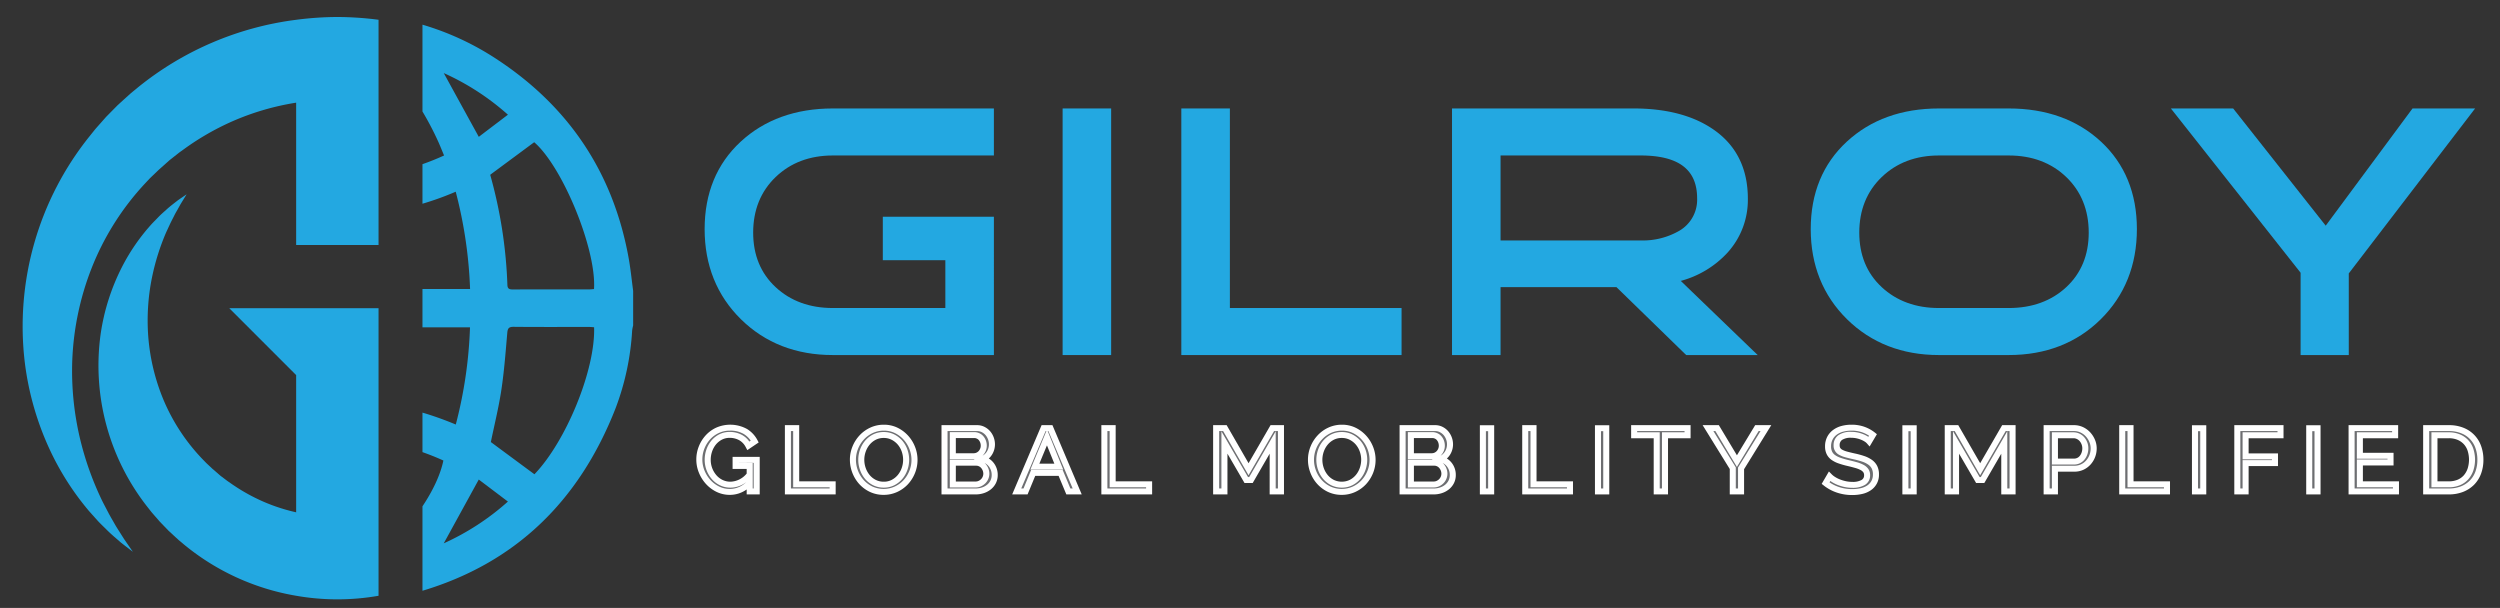 <svg id="Layer_1" data-name="Layer 1" xmlns="http://www.w3.org/2000/svg" width="824.719" height="200.551" viewBox="0 0 824.719 200.551"><rect x="0" y="0" width="824.719" height="200.551" fill="#333333" stroke="none"/><defs><style>.cls-1{fill:#23a8e1;}.cls-2{fill:#6d6e71;}.cls-3{fill:#fff;}</style></defs><path class="cls-1" d="M207.401,85.237c-5.11-28.474-20.004-50.497-44.214-66.153a91.268,91.268,0,0,0-23.82-10.942V36.785A98.113,98.113,0,0,1,144.418,46.4c.717,1.544,1.333,3.136,2.076,4.89q-3.53,1.616-7.127,2.872V67.21a98.086,98.086,0,0,0,10.968-3.966,146.764,146.764,0,0,1,4.738,32.088H139.367V107.99h15.681a145.307,145.307,0,0,1-4.693,32.059,106.586,106.586,0,0,0-10.988-3.934v13.036q3.497,1.228,6.897,2.77c-.963,4.722-3.536,10.077-6.897,15.105v27.86c30.438-9.131,51.641-29.322,63.728-60.265a86.181,86.181,0,0,0,5.444-25.581,12.411,12.411,0,0,1,.328-1.659V95.944C208.385,92.374,208.037,88.779,207.401,85.237ZM195.958,95.355c-.475.036-.961.107-1.453.107-8.44.014-16.881-.003-25.32.026-1.115.003-1.753-.163-1.802-1.502a153.751,153.751,0,0,0-5.627-36.178c-.029-.116.02-.249.017-.198,4.873-3.607,9.651-7.141,14.451-10.693C185.617,55.017,196.807,82.321,195.958,95.355ZM146.393,24.106a82.713,82.713,0,0,1,21.164,13.731c-3.381,2.572-6.596,5.01-9.612,7.305Q152.051,34.422,146.393,24.106Zm-.005,155.135c3.793-6.914,7.623-13.887,11.551-21.044,2.986,2.251,6.202,4.686,9.613,7.267A83.007,83.007,0,0,1,146.388,179.241Zm29.915-22.784c-4.827-3.564-9.643-7.124-14.376-10.63,1.169-5.712,2.599-11.435,3.473-17.243.927-6.194,1.401-12.467,1.94-18.712.13-1.491.451-2.065,2.074-2.057,8.312.085,16.626.034,24.936.043.555,0,1.105.064,1.637.1C196.459,121.857,186.813,145.512,176.303,156.457Z"/><path class="cls-1" d="M97.698,123.738v45.268a59.681,59.681,0,0,1-10.722-3.478,61.903,61.903,0,0,1-10.758-6.024l-1.262-.878-1.094-.83-1.108-.827-1.396-1.221-.697-.608-.35-.3-.171-.147c.067.065-.285-.274.137.137l-.073-.061-1.111-1.046c-.367-.347-.751-.684-1.111-1.045l-1.052-1.08A64.221,64.221,0,0,1,53.989,132.03a67.814,67.814,0,0,1-5.101-21.283,71.155,71.155,0,0,1,1.268-19.29A76.046,76.046,0,0,1,54.833,76.6q.705-1.513,1.327-2.853c.431-.899.867-1.723,1.263-2.504.382-.796.791-1.479,1.161-2.127.363-.653.694-1.25.991-1.781,1.301-2.115,1.991-3.245,1.991-3.245s-.272.192-.804.555c-.526.364-1.326.887-2.324,1.612-.963.776-2.251,1.704-3.596,2.942-.671.61-1.425,1.261-2.181,1.992q-1.113,1.142-2.354,2.417a65.46,65.46,0,0,0-9.968,14.272,71.082,71.082,0,0,0-7.108,22.1,75.445,75.445,0,0,0,15.393,57.24l1.326,1.681c.452.549.932,1.078,1.399,1.623l1.42,1.627,1.516,1.565,1.283,1.332,1.716,1.594,1.74,1.586,1.691,1.416A78.879,78.879,0,0,0,97.698,196.533a78.625,78.625,0,0,0,27.177.005v-94.875H75.626Z"/><path class="cls-1" d="M97.698,6.531a103.659,103.659,0,0,0-52.25,22.343L43.226,30.7,40.978,32.719,38.767,34.743l-1.769,1.79-1.988,2.019L33.145,40.66c-.615.701-1.247,1.389-1.842,2.102l-1.745,2.175A100.122,100.122,0,0,0,8.191,119.642,96.159,96.159,0,0,0,16.793,149.13a90.367,90.367,0,0,0,12.576,19.465q1.59,1.777,3.009,3.358c.971,1.022,1.937,1.931,2.8,2.793,1.727,1.734,3.38,3.052,4.615,4.16,1.294,1.044,2.328,1.804,3.007,2.336.684.522,1.038.792,1.038.792s-1.01-1.461-2.902-4.204q-.659-1.041-1.468-2.326c-.537-.85-1.137-1.748-1.715-2.799-.585-1.029-1.234-2.118-1.876-3.308-.62-1.188-1.279-2.458-1.977-3.793a100.767,100.767,0,0,1-7.296-20.056,96.675,96.675,0,0,1-2.763-26.666A93.103,93.103,0,0,1,30.096,88.785,88.585,88.585,0,0,1,47.834,60.54l1.48-1.581c.507-.515,1.047-1.004,1.567-1.509l1.567-1.512.095-.099c-.403.404-.042.053-.1.115l.234-.207.466-.416.937-.833,1.873-1.672L57.56,51.56l1.603-1.261,1.788-1.288a87.072,87.072,0,0,1,15.353-8.835,85.555,85.555,0,0,1,21.394-6.306V80.829h27.177V6.522a108.117,108.117,0,0,0-13.588-.915A106.629,106.629,0,0,0,97.698,6.531Z"/><path class="cls-2" d="M247.315,159.297a8.885,8.885,0,0,1-10.555,2.059,10.463,10.463,0,0,1-3.173-2.4,11.447,11.447,0,0,1-2.11-3.394,10.405,10.405,0,0,1-.775-3.945,10.666,10.666,0,0,1,.761-4.016,10.836,10.836,0,0,1,2.092-3.353,9.875,9.875,0,0,1,3.189-2.309,10.528,10.528,0,0,1,9.16.412,8.519,8.519,0,0,1,3.083,3.294l-2.095,1.413a6.419,6.419,0,0,0-2.583-2.706,7.353,7.353,0,0,0-3.614-.885,6.429,6.429,0,0,0-2.979.689A7.441,7.441,0,0,0,235.44,145.98a8.474,8.474,0,0,0-1.456,2.622,9.232,9.232,0,0,0-.518,3.074,8.702,8.702,0,0,0,2.159,5.783,7.316,7.316,0,0,0,2.37,1.78,6.819,6.819,0,0,0,2.975.648,8.251,8.251,0,0,0,6.346-3.296v-2.883h-4.647v-2.004h6.957v10.418h-2.31Z"/><path class="cls-3" d="M240.754,162.769a9.373,9.373,0,0,1-4.216-.965,11.037,11.037,0,0,1-3.323-2.514,12.008,12.008,0,0,1-2.201-3.541,10.958,10.958,0,0,1-.812-4.132A11.204,11.204,0,0,1,231,147.415a11.395,11.395,0,0,1,2.188-3.504,10.429,10.429,0,0,1,3.349-2.425,11.023,11.023,0,0,1,9.634.442,9.057,9.057,0,0,1,3.26,3.484l.208.397-2.926,1.974-.261-.489a5.889,5.889,0,0,0-2.382-2.502,6.891,6.891,0,0,0-3.374-.824,5.958,5.958,0,0,0-2.75.634,6.96,6.96,0,0,0-2.123,1.7,7.998,7.998,0,0,0-1.367,2.465,8.78,8.78,0,0,0-.49,2.91,8.201,8.201,0,0,0,2.033,5.451,6.857,6.857,0,0,0,2.209,1.66,6.36,6.36,0,0,0,2.762.6,7.734,7.734,0,0,0,5.846-2.983v-2.196h-4.647v-3.004h7.957v11.418h-3.31v-2.165A9.111,9.111,0,0,1,240.754,162.769Zm0-21.183a9.001,9.001,0,0,0-3.799.808,9.427,9.427,0,0,0-3.03,2.193,10.392,10.392,0,0,0-1.996,3.2,10.211,10.211,0,0,0-.726,3.831,9.968,9.968,0,0,0,.739,3.757,11.008,11.008,0,0,0,2.017,3.247,10.042,10.042,0,0,0,3.025,2.287,8.387,8.387,0,0,0,9.973-1.958l.86-.896v3.568h1.31v-9.418h-5.957v1.004h4.647v3.568l-.12.14a8.76,8.76,0,0,1-6.726,3.471,7.342,7.342,0,0,1-3.191-.697,7.854,7.854,0,0,1-2.529-1.9,9.198,9.198,0,0,1-2.284-6.114,9.764,9.764,0,0,1,.546-3.24,9.001,9.001,0,0,1,1.542-2.774,7.963,7.963,0,0,1,2.433-1.949,6.949,6.949,0,0,1,3.21-.746,7.881,7.881,0,0,1,3.856.948,6.785,6.785,0,0,1,2.506,2.429l1.268-.856a8.099,8.099,0,0,0-2.687-2.713A9.11,9.11,0,0,0,240.754,141.586Z"/><path class="cls-3" d="M240.754,162.749a9.377,9.377,0,0,1-4.22-.966,11.022,11.022,0,0,1-3.321-2.512,11.977,11.977,0,0,1-2.197-3.533,10.927,10.927,0,0,1-.809-4.12,11.175,11.175,0,0,1,.795-4.19,11.355,11.355,0,0,1,2.184-3.497,10.42,10.42,0,0,1,3.347-2.424,11.033,11.033,0,0,1,9.642.442,9.037,9.037,0,0,1,3.256,3.479l.196.373-2.914,1.965-.259-.487a5.9,5.9,0,0,0-2.386-2.508,6.886,6.886,0,0,0-3.37-.823,5.945,5.945,0,0,0-2.746.633,6.957,6.957,0,0,0-2.126,1.702,8.021,8.021,0,0,0-1.371,2.473,8.808,8.808,0,0,0-.492,2.921,8.232,8.232,0,0,0,2.039,5.47,6.853,6.853,0,0,0,2.212,1.661,6.339,6.339,0,0,0,2.757.599,7.737,7.737,0,0,0,5.85-2.99v-2.228h-4.647v-2.965h7.948v11.378H246.82v-2.166A9.114,9.114,0,0,1,240.754,162.749Zm0-21.183a8.998,8.998,0,0,0-3.795.807,9.43,9.43,0,0,0-3.031,2.195,10.408,10.408,0,0,0-2,3.206,10.252,10.252,0,0,0-.728,3.843,10.002,10.002,0,0,0,.741,3.769,11.014,11.014,0,0,0,2.022,3.253,10.041,10.041,0,0,0,3.026,2.289,8.379,8.379,0,0,0,9.966-1.959l.859-.894v3.567h1.318v-9.457h-5.965v1.044h4.647v3.536l-.114.134a8.761,8.761,0,0,1-6.728,3.469,7.343,7.343,0,0,1-3.195-.698,7.831,7.831,0,0,1-2.527-1.898,9.175,9.175,0,0,1-2.278-6.096,9.734,9.734,0,0,1,.544-3.229,8.98,8.98,0,0,1,1.538-2.768,7.96,7.96,0,0,1,2.431-1.947,6.962,6.962,0,0,1,3.213-.747,7.886,7.886,0,0,1,3.859.948,6.772,6.772,0,0,1,2.503,2.426l1.282-.865a8.109,8.109,0,0,0-2.705-2.742A9.109,9.109,0,0,0,240.754,141.566Z"/><path class="cls-3" d="M240.753,163.249a9.875,9.875,0,0,1-4.442-1.018,11.516,11.516,0,0,1-3.47-2.626,12.462,12.462,0,0,1-2.288-3.68,11.42,11.42,0,0,1-.846-4.308,11.668,11.668,0,0,1,.832-4.377,11.848,11.848,0,0,1,2.279-3.649,10.924,10.924,0,0,1,3.506-2.541,11.528,11.528,0,0,1,10.116.473,9.522,9.522,0,0,1,3.433,3.67l.403.77-3.745,2.525-.52-.977a5.424,5.424,0,0,0-2.185-2.305,6.399,6.399,0,0,0-3.13-.761,5.45,5.45,0,0,0-2.518.578,6.442,6.442,0,0,0-1.972,1.579,7.503,7.503,0,0,0-1.282,2.316,8.313,8.313,0,0,0-.464,2.756,7.729,7.729,0,0,0,1.913,5.138,6.342,6.342,0,0,0,2.051,1.541,5.849,5.849,0,0,0,2.544.551,7.181,7.181,0,0,0,5.35-2.681v-1.537h-4.647v-3.964h8.948v12.378H246.32V161.46A9.457,9.457,0,0,1,240.753,163.249Zm0-21.183a8.492,8.492,0,0,0-3.586.761,8.933,8.933,0,0,0-2.873,2.079,9.904,9.904,0,0,0-1.904,3.053,9.758,9.758,0,0,0-.693,3.659,9.505,9.505,0,0,0,.704,3.582,10.529,10.529,0,0,0,1.93,3.106,9.558,9.558,0,0,0,2.877,2.176,7.882,7.882,0,0,0,3.544.807,7.648,7.648,0,0,0,5.391-2.223,8.423,8.423,0,0,1-5.174,1.802,7.838,7.838,0,0,1-3.411-.747,8.309,8.309,0,0,1-2.686-2.018,9.671,9.671,0,0,1-2.404-6.427,10.234,10.234,0,0,1,.572-3.394,9.482,9.482,0,0,1,1.625-2.92,8.472,8.472,0,0,1,2.586-2.072,7.459,7.459,0,0,1,3.444-.803,8.376,8.376,0,0,1,4.101,1.011,7.143,7.143,0,0,1,2.4,2.167l.461-.311a7.678,7.678,0,0,0-2.288-2.176A8.62,8.62,0,0,0,240.753,142.066Zm7.558,19.076h.318v-8.457l-4.965.043h4.647Zm-1-1.824q-.124.129-.249.252Z"/><path class="cls-2" d="M259.92,162.122V141.231h2.733v18.537h12.028v2.354Z"/><path class="cls-3" d="M275.182,162.622H259.42V140.731h3.733v18.537h12.028Zm-14.761-1h13.761v-1.354H262.154V141.731H260.42Z"/><path class="cls-3" d="M275.177,162.602H259.425V140.751h3.725V159.288h12.028Zm-14.761-.96h13.77v-1.394H262.158V141.712h-1.742Z"/><path class="cls-3" d="M275.677,163.102H258.925V140.251h4.725v18.537h12.028Zm-14.761-1.96h12.77v-.394H261.658V142.212h-.742Z"/><path class="cls-2" d="M291.51,162.269a9.487,9.487,0,0,1-4.145-.895,10.268,10.268,0,0,1-3.205-2.387,11.077,11.077,0,0,1-2.793-7.311,10.545,10.545,0,0,1,.775-4.003,10.997,10.997,0,0,1,2.139-3.38,10.258,10.258,0,0,1,3.237-2.342,9.494,9.494,0,0,1,4.055-.866,9.111,9.111,0,0,1,4.131.926,10.565,10.565,0,0,1,3.189,2.429,10.99,10.99,0,0,1,2.064,3.395,10.703,10.703,0,0,1,.728,3.869,10.537,10.537,0,0,1-.775,4.002,10.894,10.894,0,0,1-2.125,3.373,10.196,10.196,0,0,1-3.219,2.319A9.516,9.516,0,0,1,291.51,162.269Zm-7.381-10.592a8.955,8.955,0,0,0,.534,3.076,8.409,8.409,0,0,0,1.502,2.635,7.316,7.316,0,0,0,2.339,1.824,6.79,6.79,0,0,0,3.038.676,6.526,6.526,0,0,0,3.097-.722,7.53,7.53,0,0,0,2.322-1.882,8.367,8.367,0,0,0,1.46-2.634,9.135,9.135,0,0,0-.031-6.047,8.241,8.241,0,0,0-1.518-2.622,7.684,7.684,0,0,0-2.34-1.804,6.573,6.573,0,0,0-2.991-.678,6.684,6.684,0,0,0-3.099.703,7.467,7.467,0,0,0-2.323,1.854,8.39,8.39,0,0,0-1.475,2.619A8.995,8.995,0,0,0,284.129,151.676Z"/><path class="cls-3" d="M291.51,162.769a10.024,10.024,0,0,1-4.361-.944,10.806,10.806,0,0,1-3.361-2.503,11.574,11.574,0,0,1-2.922-7.645,11.106,11.106,0,0,1,.812-4.191,11.554,11.554,0,0,1,2.236-3.533,10.816,10.816,0,0,1,3.393-2.455,10.038,10.038,0,0,1,4.266-.912,9.658,9.658,0,0,1,4.354.978,11.117,11.117,0,0,1,3.339,2.544,11.523,11.523,0,0,1,2.158,3.548,11.252,11.252,0,0,1,.761,4.048,11.084,11.084,0,0,1-.811,4.19,11.471,11.471,0,0,1-2.222,3.525,10.73,10.73,0,0,1-3.376,2.433A10.058,10.058,0,0,1,291.51,162.769Zm.062-21.183a9.044,9.044,0,0,0-3.844.819,9.823,9.823,0,0,0-3.081,2.228,10.554,10.554,0,0,0-2.043,3.229,10.117,10.117,0,0,0-.738,3.814,10.575,10.575,0,0,0,2.665,6.976,9.813,9.813,0,0,0,3.051,2.271,9.471,9.471,0,0,0,7.773.022,9.729,9.729,0,0,0,3.063-2.206,10.465,10.465,0,0,0,2.027-3.22,10.094,10.094,0,0,0,.739-3.815,10.256,10.256,0,0,0-.695-3.689,10.52,10.52,0,0,0-1.97-3.241,10.123,10.123,0,0,0-3.041-2.316A8.668,8.668,0,0,0,291.573,141.586Zm-.029,18.801a7.327,7.327,0,0,1-3.258-.728,7.84,7.84,0,0,1-2.5-1.949,8.927,8.927,0,0,1-1.592-2.79,9.54,9.54,0,0,1-.018-6.413,8.935,8.935,0,0,1,1.562-2.772,8.007,8.007,0,0,1,2.477-1.978,7.208,7.208,0,0,1,3.329-.759,7.106,7.106,0,0,1,3.215.731,8.202,8.202,0,0,1,2.49,1.919,8.773,8.773,0,0,1,1.613,2.783,9.635,9.635,0,0,1,.034,6.378,8.891,8.891,0,0,1-1.547,2.791,8.082,8.082,0,0,1-2.474,2.006A7.046,7.046,0,0,1,291.543,160.387Zm0-16.389a6.215,6.215,0,0,0-2.871.648,7.004,7.004,0,0,0-2.167,1.73,7.935,7.935,0,0,0-1.387,2.463,8.542,8.542,0,0,0,.016,5.743,7.948,7.948,0,0,0,1.413,2.481,6.854,6.854,0,0,0,2.181,1.7,6.253,6.253,0,0,0,2.815.624,6.058,6.058,0,0,0,2.863-.664,6.987,6.987,0,0,0,2.17-1.758,7.897,7.897,0,0,0,1.373-2.478,8.635,8.635,0,0,0-.029-5.718,7.784,7.784,0,0,0-1.424-2.462,7.214,7.214,0,0,0-2.186-1.684A6.11,6.11,0,0,0,291.543,143.998Z"/><path class="cls-3" d="M291.51,162.749a10.033,10.033,0,0,1-4.365-.944,10.806,10.806,0,0,1-3.36-2.502,11.546,11.546,0,0,1-2.915-7.626,11.068,11.068,0,0,1,.81-4.178,11.511,11.511,0,0,1,2.233-3.526,10.794,10.794,0,0,1,3.39-2.453,10.049,10.049,0,0,1,4.27-.913,9.659,9.659,0,0,1,4.358.979,11.107,11.107,0,0,1,3.337,2.542,11.494,11.494,0,0,1,2.154,3.541,11.224,11.224,0,0,1,.759,4.036,11.063,11.063,0,0,1-.809,4.178,11.433,11.433,0,0,1-2.218,3.518,10.722,10.722,0,0,1-3.374,2.432A10.072,10.072,0,0,1,291.51,162.749Zm.062-21.183a9.043,9.043,0,0,0-3.841.818,9.823,9.823,0,0,0-3.082,2.23,10.563,10.563,0,0,0-2.047,3.236,10.131,10.131,0,0,0-.741,3.826,10.607,10.607,0,0,0,2.671,6.995,9.812,9.812,0,0,0,3.053,2.272,9.46,9.46,0,0,0,7.765.022,9.738,9.738,0,0,0,3.065-2.207,10.475,10.475,0,0,0,2.032-3.227,10.127,10.127,0,0,0,.741-3.827,10.282,10.282,0,0,0-.697-3.701,10.527,10.527,0,0,0-1.975-3.248,10.133,10.133,0,0,0-3.042-2.317A8.658,8.658,0,0,0,291.573,141.566Zm-.029,18.801a7.333,7.333,0,0,1-3.262-.728,7.84,7.84,0,0,1-2.498-1.947,8.925,8.925,0,0,1-1.588-2.783,9.509,9.509,0,0,1-.018-6.39,8.898,8.898,0,0,1,1.558-2.765,7.988,7.988,0,0,1,2.475-1.976,7.213,7.213,0,0,1,3.333-.76,7.106,7.106,0,0,1,3.219.732,8.194,8.194,0,0,1,2.488,1.917,8.765,8.765,0,0,1,1.609,2.776,9.601,9.601,0,0,1,.033,6.356,8.873,8.873,0,0,1-1.543,2.783,8.069,8.069,0,0,1-2.472,2.004A7.05,7.05,0,0,1,291.543,160.368Zm0-16.389a6.208,6.208,0,0,0-2.867.647,7.02,7.02,0,0,0-2.17,1.732,7.954,7.954,0,0,0-1.39,2.471,8.577,8.577,0,0,0,.015,5.765,7.987,7.987,0,0,0,1.417,2.489,6.853,6.853,0,0,0,2.183,1.702,6.244,6.244,0,0,0,2.812.623,6.045,6.045,0,0,0,2.86-.663,6.99,6.99,0,0,0,2.173-1.76,7.935,7.935,0,0,0,1.377-2.485,8.667,8.667,0,0,0-.029-5.739,7.794,7.794,0,0,0-1.429-2.47,7.209,7.209,0,0,0-2.187-1.685A6.105,6.105,0,0,0,291.543,143.978Z"/><path class="cls-3" d="M291.51,163.249a10.523,10.523,0,0,1-4.58-.993,11.314,11.314,0,0,1-3.516-2.619,12.042,12.042,0,0,1-3.043-7.96,11.574,11.574,0,0,1,.846-4.366,12.01,12.01,0,0,1,2.331-3.679,11.28,11.28,0,0,1,3.545-2.566,10.541,10.541,0,0,1,4.48-.96,10.158,10.158,0,0,1,4.582,1.032,11.61,11.61,0,0,1,3.487,2.657,11.983,11.983,0,0,1,2.247,3.694,11.726,11.726,0,0,1,.792,4.216,11.566,11.566,0,0,1-.846,4.366,11.94,11.94,0,0,1-2.314,3.67,11.224,11.224,0,0,1-3.53,2.545A10.565,10.565,0,0,1,291.51,163.249Zm.062-21.183a8.55,8.55,0,0,0-3.63.772,9.324,9.324,0,0,0-2.926,2.116,10.061,10.061,0,0,0-1.95,3.084,9.631,9.631,0,0,0-.704,3.638,10.106,10.106,0,0,0,2.543,6.661,9.313,9.313,0,0,0,2.898,2.156,8.961,8.961,0,0,0,7.337.019,9.238,9.238,0,0,0,2.909-2.094,9.974,9.974,0,0,0,1.934-3.074,9.619,9.619,0,0,0,.705-3.64,9.772,9.772,0,0,0-.664-3.521,10.024,10.024,0,0,0-1.881-3.095,9.65,9.65,0,0,0-2.893-2.203A8.161,8.161,0,0,0,291.573,142.066Zm-.029,18.801a7.827,7.827,0,0,1-3.482-.779,8.334,8.334,0,0,1-2.659-2.072,9.409,9.409,0,0,1-1.678-2.938,10.01,10.01,0,0,1-.019-6.725,9.385,9.385,0,0,1,1.645-2.919,8.487,8.487,0,0,1,2.629-2.1,7.708,7.708,0,0,1,3.563-.816,7.599,7.599,0,0,1,3.443.785,8.695,8.695,0,0,1,2.639,2.033,9.275,9.275,0,0,1,1.705,2.938,10.102,10.102,0,0,1,.037,6.688,9.377,9.377,0,0,1-1.631,2.939,8.561,8.561,0,0,1-2.624,2.128A7.545,7.545,0,0,1,291.543,160.867Zm0-16.389a5.718,5.718,0,0,0-2.638.592,6.51,6.51,0,0,0-2.015,1.608,7.462,7.462,0,0,0-1.303,2.316,8.079,8.079,0,0,0,.014,5.429,7.493,7.493,0,0,0,1.329,2.336,6.357,6.357,0,0,0,2.024,1.577,5.742,5.742,0,0,0,2.589.571,5.55,5.55,0,0,0,2.626-.606,6.508,6.508,0,0,0,2.021-1.636,7.429,7.429,0,0,0,1.289-2.33,8.164,8.164,0,0,0-.027-5.41,7.296,7.296,0,0,0-1.336-2.31,6.696,6.696,0,0,0-2.032-1.565A5.615,5.615,0,0,0,291.543,144.478Z"/><path class="cls-2" d="M328.14,156.738a4.886,4.886,0,0,1-.501,2.206,5.149,5.149,0,0,1-1.367,1.706,6.272,6.272,0,0,1-2.004,1.087,7.583,7.583,0,0,1-2.444.386H311.586V141.231h10.722a4.37,4.37,0,0,1,2.037.473,5.096,5.096,0,0,1,1.552,1.217,5.699,5.699,0,0,1,.985,1.707,5.631,5.631,0,0,1,.349,1.927,5.462,5.462,0,0,1-.806,2.885,4.914,4.914,0,0,1-2.293,1.973,5.338,5.338,0,0,1,4.009,5.324Zm-13.819-13.212v6.973h6.865a3.185,3.185,0,0,0,1.337-.278,3.375,3.375,0,0,0,1.048-.75,3.67,3.67,0,0,0,.699-1.107,3.509,3.509,0,0,0,.258-1.337,3.897,3.897,0,0,0-.243-1.382,3.536,3.536,0,0,0-.654-1.116,2.773,2.773,0,0,0-1-.733,2.964,2.964,0,0,0-1.262-.269Zm11.057,12.74a3.742,3.742,0,0,0-.26-1.368,3.79,3.79,0,0,0-.698-1.161,3.234,3.234,0,0,0-1.049-.793,3.005,3.005,0,0,0-1.334-.295h-7.716v7.178h7.503a3.265,3.265,0,0,0,1.394-.293,3.842,3.842,0,0,0,1.127-.777,3.52,3.52,0,0,0,.758-1.138A3.447,3.447,0,0,0,325.378,156.266Z"/><path class="cls-3" d="M321.825,162.622H311.086V140.731h11.223a4.89,4.89,0,0,1,2.266.528,5.607,5.607,0,0,1,1.702,1.336,6.227,6.227,0,0,1,1.454,3.96,5.992,5.992,0,0,1-.878,3.144,5.339,5.339,0,0,1-1.534,1.626,5.739,5.739,0,0,1,2.144,1.74,5.951,5.951,0,0,1,1.177,3.673,5.405,5.405,0,0,1-.553,2.429,5.675,5.675,0,0,1-1.5,1.872,6.784,6.784,0,0,1-2.161,1.173A8.121,8.121,0,0,1,321.825,162.622Zm-9.738-1h9.738a7.113,7.113,0,0,0,2.284-.359,5.784,5.784,0,0,0,1.847-1.001,4.672,4.672,0,0,0,1.237-1.543,4.412,4.412,0,0,0,.447-1.982,4.837,4.837,0,0,0-3.645-4.843l-1.345-.381,1.281-.558a4.441,4.441,0,0,0,2.066-1.775,4.938,4.938,0,0,0,.733-2.624,5.108,5.108,0,0,0-.319-1.758,5.165,5.165,0,0,0-.898-1.555,4.6,4.6,0,0,0-1.397-1.094,3.899,3.899,0,0,0-1.808-.417H312.086Zm9.738-1.297h-8.003v-8.177h8.216a3.505,3.505,0,0,1,1.553.346,3.725,3.725,0,0,1,1.206.914,4.405,4.405,0,0,1,1.081,2.857,3.961,3.961,0,0,1-.314,1.546,4.037,4.037,0,0,1-.865,1.295,4.377,4.377,0,0,1-1.272.88A3.781,3.781,0,0,1,321.825,160.325Zm-7.003-1h7.003a2.78,2.78,0,0,0,1.184-.246,3.329,3.329,0,0,0,.984-.678,3.065,3.065,0,0,0,.886-2.135,3.407,3.407,0,0,0-.832-2.198,2.748,2.748,0,0,0-.892-.674,2.486,2.486,0,0,0-1.117-.246h-7.216Zm6.365-8.326h-7.365v-7.973h7.545a3.474,3.474,0,0,1,1.473.315,3.258,3.258,0,0,1,1.169.861,4.031,4.031,0,0,1,.743,1.267,4.418,4.418,0,0,1,.275,1.558,4.037,4.037,0,0,1-.294,1.526,4.194,4.194,0,0,1-.795,1.257,3.897,3.897,0,0,1-1.203.864A3.708,3.708,0,0,1,321.186,150.999Zm-6.365-1h6.365a2.674,2.674,0,0,0,1.13-.233,2.83,2.83,0,0,0,.889-.637,3.176,3.176,0,0,0,.602-.955,2.994,2.994,0,0,0,.22-1.147,3.387,3.387,0,0,0-.211-1.208,3.057,3.057,0,0,0-.561-.96,2.281,2.281,0,0,0-.825-.606,2.462,2.462,0,0,0-1.062-.227h-6.545Z"/><path class="cls-3" d="M321.825,162.602h-10.734V140.751h11.218a4.901,4.901,0,0,1,2.27.529,5.609,5.609,0,0,1,1.699,1.334,6.21,6.21,0,0,1,1.448,3.941,5.958,5.958,0,0,1-.875,3.128,5.325,5.325,0,0,1-1.565,1.646,5.736,5.736,0,0,1,2.177,1.753,5.925,5.925,0,0,1,1.173,3.655,5.373,5.373,0,0,1-.549,2.414,5.65,5.65,0,0,1-1.496,1.866,6.776,6.776,0,0,1-2.16,1.173A8.112,8.112,0,0,1,321.825,162.602Zm-9.742-.96h9.742a7.093,7.093,0,0,0,2.28-.359,5.795,5.795,0,0,0,1.848-1.001,4.689,4.689,0,0,0,1.241-1.549,4.438,4.438,0,0,0,.451-1.995,4.856,4.856,0,0,0-3.652-4.863l-1.287-.366,1.223-.533a4.457,4.457,0,0,0,2.07-1.78,4.966,4.966,0,0,0,.737-2.64,5.13,5.13,0,0,0-.322-1.769,5.202,5.202,0,0,0-.901-1.563,4.614,4.614,0,0,0-1.399-1.096,3.896,3.896,0,0,0-1.804-.416H312.082Zm9.742-1.336h-7.999v-8.138h8.212a3.524,3.524,0,0,1,1.556.347,3.735,3.735,0,0,1,1.205.913,4.381,4.381,0,0,1,1.075,2.839,3.924,3.924,0,0,1-.311,1.533,4.017,4.017,0,0,1-.861,1.29,4.367,4.367,0,0,1-1.272.878A3.781,3.781,0,0,1,321.825,160.306Zm-7.008-.96h7.008a2.771,2.771,0,0,0,1.179-.245,3.316,3.316,0,0,0,.986-.679,3.09,3.09,0,0,0,.893-2.155,3.442,3.442,0,0,0-.838-2.217,2.766,2.766,0,0,0-.894-.676,2.477,2.477,0,0,0-1.113-.245h-7.221Zm6.369-8.366h-7.36v-7.933h7.541a3.49,3.49,0,0,1,1.476.316,3.259,3.259,0,0,1,1.167.859,4.037,4.037,0,0,1,.739,1.26,4.386,4.386,0,0,1,.273,1.546,3.999,3.999,0,0,1-.292,1.514,4.18,4.18,0,0,1-.79,1.251,3.888,3.888,0,0,1-1.202.862A3.71,3.71,0,0,1,321.185,150.98Zm-6.369-.96h6.369a2.661,2.661,0,0,0,1.126-.232,2.85,2.85,0,0,0,.892-.638,3.222,3.222,0,0,0,.605-.962,3.027,3.027,0,0,0,.222-1.16,3.411,3.411,0,0,0-.213-1.218,3.098,3.098,0,0,0-.565-.969,2.286,2.286,0,0,0-.827-.607,2.452,2.452,0,0,0-1.058-.227h-6.55Z"/><path class="cls-3" d="M321.825,163.102H310.591V140.251h11.718a5.4,5.4,0,0,1,2.499.585,6.105,6.105,0,0,1,1.85,1.453,6.713,6.713,0,0,1,1.569,4.267,6.452,6.452,0,0,1-.947,3.387,5.86,5.86,0,0,1-1.086,1.311,6.187,6.187,0,0,1,1.669,1.528,6.414,6.414,0,0,1,1.274,3.957,5.867,5.867,0,0,1-.602,2.637,6.142,6.142,0,0,1-1.629,2.032,7.265,7.265,0,0,1-2.317,1.259A8.61,8.61,0,0,1,321.825,163.102Zm-9.243-1.96h9.243a6.598,6.598,0,0,0,2.12-.332,5.312,5.312,0,0,0,1.692-.914,4.188,4.188,0,0,0,1.11-1.387,3.931,3.931,0,0,0,.398-1.77,4.454,4.454,0,0,0-.88-2.787,4.242,4.242,0,0,0-1.449-1.218,4.05,4.05,0,0,1,.361.366,4.869,4.869,0,0,1,1.198,3.167,4.423,4.423,0,0,1-.35,1.727,4.518,4.518,0,0,1-.967,1.448,4.875,4.875,0,0,1-1.417.98,4.271,4.271,0,0,1-1.815.384h-8.499v-9.138h8.107l-.208-.059.33-.144q-.182.015-.369.015h-7.86v-8.933h8.041a3.986,3.986,0,0,1,1.686.362,3.732,3.732,0,0,1,1.336.987,4.512,4.512,0,0,1,.829,1.412,4.875,4.875,0,0,1,.305,1.72,4.503,4.503,0,0,1-.328,1.702,4.696,4.696,0,0,1-.886,1.401q-.097.103-.201.2a3.906,3.906,0,0,0,1.464-1.395,4.478,4.478,0,0,0,.664-2.38,4.636,4.636,0,0,0-.291-1.599,4.691,4.691,0,0,0-.815-1.412,4.12,4.12,0,0,0-1.245-.973,3.409,3.409,0,0,0-1.576-.36h-9.726Zm2.735-2.297h6.508a2.285,2.285,0,0,0,.968-.198,2.833,2.833,0,0,0,.844-.58,2.595,2.595,0,0,0,.746-1.801,2.947,2.947,0,0,0-.713-1.886,2.276,2.276,0,0,0-.735-.556,1.991,1.991,0,0,0-.896-.196h-6.721Zm8.867-7.436c.101.03.199.061.296.095l-.201-.094.25-.17Q324.361,151.33,324.183,151.409Zm-8.867-1.89h5.869a2.17,2.17,0,0,0,.918-.188,2.349,2.349,0,0,0,.735-.525,2.717,2.717,0,0,0,.507-.81,2.532,2.532,0,0,0,.185-.97,2.931,2.931,0,0,0-.182-1.043,2.611,2.611,0,0,0-.473-.814,1.798,1.798,0,0,0-.652-.479,1.961,1.961,0,0,0-.858-.185h-6.05Z"/><path class="cls-2" d="M335.401,162.122l8.87-20.891h2.247l8.84,20.891H352.44l-2.551-6.12h-9.05l-2.524,6.12Zm9.991-17.829-4.007,9.647h7.897Z"/><path class="cls-3" d="M356.113,162.622h-4.006l-2.551-6.121h-8.382l-2.524,6.121h-4.004l9.295-21.891h2.91Zm-3.339-1h1.83l-8.417-19.891h-1.585l-8.446,19.891H337.98l2.524-6.121h9.718Zm-2.751-7.182h-9.387l4.763-11.466Zm-7.889-1h6.408l-3.156-7.827Z"/><path class="cls-3" d="M356.097,162.602h-3.991l-2.551-6.12H341.175l-2.524,6.12h-3.99l9.278-21.851h2.912Zm-3.322-.96h1.845l-8.434-19.93h-1.583l-8.463,19.93h1.839l2.524-6.12h9.72Zm-2.767-7.221h-9.357l4.748-11.43Zm-7.889-.96h6.438l-3.171-7.864Z"/><path class="cls-3" d="M356.851,163.102h-5.08l-2.551-6.121H341.51l-2.524,6.121h-5.08l9.703-22.851h3.574Zm-3.744-1.96h.757l-8.011-18.93h-.23l5.125,12.709H339.902l5.279-12.709h-.247l-8.039,18.93h.749l2.524-6.12H350.557Zm-10.24-8.182h4.948l-2.438-6.044Z"/><path class="cls-2" d="M364.32,162.122V141.231h2.731v18.537h12.027v2.354Z"/><path class="cls-3" d="M379.577,162.622H363.82V140.731h3.731v18.537H379.577Zm-14.757-1H378.577v-1.354H366.551V141.731H364.82Z"/><path class="cls-3" d="M379.573,162.602H363.824V140.751h3.722V159.288h12.026Zm-14.757-.96h13.766v-1.394H366.555V141.712h-1.739Z"/><path class="cls-3" d="M380.073,163.102H363.324V140.251h4.722v18.537h12.026Zm-14.757-1.96h12.766v-.394H366.055V142.212h-.74Z"/><path class="cls-2" d="M419.839,162.122V145.97l-7.166,12.388H411.125L403.924,145.97v16.153H401.19V141.231h2.887l7.806,13.562,7.838-13.562h2.853v20.891Z"/><path class="cls-3" d="M423.074,162.622h-3.735v-14.79l-6.377,11.025h-2.124l-6.413-11.033v14.798H400.69V140.731h3.676l7.519,13.06,7.548-13.06h3.642Zm-2.735-1h1.735V141.731h-2.065l-8.127,14.062-8.095-14.062H401.69v19.891h1.734V144.114l7.988,13.743h.972l7.955-13.751Z"/><path class="cls-3" d="M423.07,162.602h-3.727V147.809l-6.38,11.029h-2.128L404.42,147.801v14.801H400.694V140.751h3.673l7.517,13.057,7.546-13.057H423.07Zm-2.735-.96h1.744v-19.93H420.011l-8.129,14.066-8.097-14.066h-2.1v19.93h1.743V144.138l7.987,13.74h.967l7.952-13.747Z"/><path class="cls-3" d="M423.57,163.102h-4.727V149.671l-5.591,9.666h-2.705L404.92,149.656v13.446h-4.726V140.251h4.462l7.229,12.557,7.256-12.557H423.57Zm-2.735-1.96h.744v-18.93H420.3l-8.418,14.566-8.385-14.566h-1.311v18.93h.743V142.283l8.774,15.095h.391l8.741-15.11Z"/><path class="cls-2" d="M442.618,162.269a9.496,9.496,0,0,1-4.145-.895,10.278,10.278,0,0,1-3.203-2.387,10.704,10.704,0,0,1-2.065-3.398,10.882,10.882,0,0,1-.73-3.913,10.62,10.62,0,0,1,.775-4.003,10.969,10.969,0,0,1,2.143-3.38,10.22,10.22,0,0,1,3.233-2.342,9.517,9.517,0,0,1,4.057-.866,9.093,9.093,0,0,1,4.13.926,10.567,10.567,0,0,1,3.188,2.429,10.972,10.972,0,0,1,2.066,3.395,10.696,10.696,0,0,1-.045,7.87,10.985,10.985,0,0,1-2.127,3.373,10.21,10.21,0,0,1-3.218,2.319A9.531,9.531,0,0,1,442.618,162.269Zm-7.378-10.592a9.037,9.037,0,0,0,.531,3.076,8.491,8.491,0,0,0,1.503,2.635,7.317,7.317,0,0,0,2.339,1.824,6.796,6.796,0,0,0,3.036.676,6.544,6.544,0,0,0,3.101-.722,7.519,7.519,0,0,0,2.321-1.882,8.368,8.368,0,0,0,1.459-2.634,9.17,9.17,0,0,0,.503-2.973,9.047,9.047,0,0,0-.537-3.074,8.167,8.167,0,0,0-1.516-2.622,7.647,7.647,0,0,0-2.339-1.804,6.556,6.556,0,0,0-2.992-.678,6.677,6.677,0,0,0-3.097.703,7.466,7.466,0,0,0-2.323,1.854,8.358,8.358,0,0,0-1.474,2.619A9.042,9.042,0,0,0,435.241,151.676Z"/><path class="cls-3" d="M442.618,162.769a10.027,10.027,0,0,1-4.36-.944,10.834,10.834,0,0,1-3.359-2.503,11.265,11.265,0,0,1-2.161-3.556,11.41,11.41,0,0,1-.763-4.09,11.17,11.17,0,0,1,.811-4.189,11.501,11.501,0,0,1,2.241-3.535,10.771,10.771,0,0,1,3.387-2.454,10.06,10.06,0,0,1,4.268-.912,9.637,9.637,0,0,1,4.354.978,11.117,11.117,0,0,1,3.337,2.544,11.505,11.505,0,0,1,2.16,3.548,11.278,11.278,0,0,1,.761,4.048,11.165,11.165,0,0,1-.809,4.189,11.554,11.554,0,0,1-2.225,3.527,10.75,10.75,0,0,1-3.375,2.433A10.059,10.059,0,0,1,442.618,162.769Zm.064-21.183a9.057,9.057,0,0,0-3.846.819,9.779,9.779,0,0,0-3.076,2.228,10.518,10.518,0,0,0-2.047,3.229,10.172,10.172,0,0,0-.738,3.814,10.427,10.427,0,0,0,.697,3.734,10.265,10.265,0,0,0,1.97,3.242,9.828,9.828,0,0,0,3.048,2.271,9.477,9.477,0,0,0,7.776.022,9.744,9.744,0,0,0,3.062-2.207,10.547,10.547,0,0,0,2.03-3.221,10.167,10.167,0,0,0,.736-3.814,10.271,10.271,0,0,0-.695-3.689,10.513,10.513,0,0,0-1.972-3.241,10.136,10.136,0,0,0-3.04-2.316A8.648,8.648,0,0,0,442.683,141.586Zm-.032,18.801a7.317,7.317,0,0,1-3.256-.728,7.838,7.838,0,0,1-2.499-1.949,9.008,9.008,0,0,1-1.593-2.79,9.588,9.588,0,0,1-.017-6.412,8.905,8.905,0,0,1,1.562-2.773,8.003,8.003,0,0,1,2.477-1.978,7.207,7.207,0,0,1,3.328-.759,7.088,7.088,0,0,1,3.216.731,8.17,8.17,0,0,1,2.49,1.92,8.695,8.695,0,0,1,1.612,2.784,9.583,9.583,0,0,1,.567,3.243,9.712,9.712,0,0,1-.53,3.134,8.896,8.896,0,0,1-1.546,2.79,8.061,8.061,0,0,1-2.473,2.006A7.071,7.071,0,0,1,442.65,160.387Zm0-16.389a6.211,6.211,0,0,0-2.869.648,7.004,7.004,0,0,0-2.167,1.73,7.91,7.91,0,0,0-1.385,2.462,8.586,8.586,0,0,0,.014,5.745,8.02,8.02,0,0,0,1.415,2.481,6.841,6.841,0,0,0,2.179,1.699,6.616,6.616,0,0,0,5.682-.04,7.064,7.064,0,0,0,2.168-1.757,7.902,7.902,0,0,0,1.372-2.478,8.722,8.722,0,0,0,.477-2.811,8.578,8.578,0,0,0-.508-2.906,7.687,7.687,0,0,0-1.423-2.463,7.167,7.167,0,0,0-2.185-1.684A6.097,6.097,0,0,0,442.65,143.998Z"/><path class="cls-3" d="M442.618,162.749a10.036,10.036,0,0,1-4.364-.944,10.815,10.815,0,0,1-3.357-2.502,11.23,11.23,0,0,1-2.157-3.547,11.391,11.391,0,0,1-.76-4.079,11.137,11.137,0,0,1,.808-4.177,11.488,11.488,0,0,1,2.237-3.528,10.752,10.752,0,0,1,3.386-2.453,10.066,10.066,0,0,1,4.271-.913,9.645,9.645,0,0,1,4.358.979,11.113,11.113,0,0,1,3.336,2.542,11.469,11.469,0,0,1,2.156,3.541,11.164,11.164,0,0,1-.047,8.212,11.534,11.534,0,0,1-2.22,3.52,10.744,10.744,0,0,1-3.373,2.432A10.078,10.078,0,0,1,442.618,162.749Zm.064-21.183a9.054,9.054,0,0,0-3.843.819,9.777,9.777,0,0,0-3.077,2.229,10.546,10.546,0,0,0-2.051,3.236,10.211,10.211,0,0,0-.74,3.826,10.462,10.462,0,0,0,.699,3.746,10.291,10.291,0,0,0,1.974,3.249,9.833,9.833,0,0,0,3.05,2.273,9.469,9.469,0,0,0,7.768.022,9.745,9.745,0,0,0,3.064-2.208,10.575,10.575,0,0,0,2.034-3.228,10.188,10.188,0,0,0,.738-3.826,10.291,10.291,0,0,0-.697-3.701,10.522,10.522,0,0,0-1.976-3.248,10.128,10.128,0,0,0-3.042-2.317A8.638,8.638,0,0,0,442.682,141.566Zm-.032,18.801a7.324,7.324,0,0,1-3.26-.728,7.832,7.832,0,0,1-2.498-1.947,9,9,0,0,1-1.589-2.783,9.547,9.547,0,0,1-.017-6.39,8.881,8.881,0,0,1,1.557-2.766,7.981,7.981,0,0,1,2.475-1.976,7.208,7.208,0,0,1,3.331-.76,7.087,7.087,0,0,1,3.22.732,8.169,8.169,0,0,1,2.488,1.918,8.677,8.677,0,0,1,1.608,2.777,9.554,9.554,0,0,1,.564,3.231,9.686,9.686,0,0,1-.528,3.123,8.882,8.882,0,0,1-1.543,2.783,8.04,8.04,0,0,1-2.47,2.004A7.073,7.073,0,0,1,442.65,160.368Zm0-16.389a6.205,6.205,0,0,0-2.865.647,7.006,7.006,0,0,0-2.17,1.732,7.934,7.934,0,0,0-1.389,2.47,8.615,8.615,0,0,0,.014,5.767,8.037,8.037,0,0,0,1.418,2.488,6.857,6.857,0,0,0,2.182,1.701,6.606,6.606,0,0,0,5.674-.04,7.064,7.064,0,0,0,2.17-1.76,7.936,7.936,0,0,0,1.376-2.485,8.76,8.76,0,0,0,.478-2.822,8.614,8.614,0,0,0-.51-2.917,7.725,7.725,0,0,0-1.428-2.471,7.178,7.178,0,0,0-2.186-1.685A6.087,6.087,0,0,0,442.65,143.978Z"/><path class="cls-3" d="M442.618,163.249a10.532,10.532,0,0,1-4.58-.993,11.337,11.337,0,0,1-3.513-2.618,11.739,11.739,0,0,1-2.252-3.704,11.893,11.893,0,0,1-.793-4.256,11.631,11.631,0,0,1,.845-4.364A11.988,11.988,0,0,1,434.66,143.63a11.238,11.238,0,0,1,3.54-2.565,10.564,10.564,0,0,1,4.482-.96,10.142,10.142,0,0,1,4.582,1.032,11.618,11.618,0,0,1,3.485,2.657,11.965,11.965,0,0,1,2.249,3.694,11.664,11.664,0,0,1-.05,8.579,12.029,12.029,0,0,1-2.317,3.673,11.249,11.249,0,0,1-3.53,2.545A10.57,10.57,0,0,1,442.618,163.249Zm.064-21.183a8.555,8.555,0,0,0-3.632.772,9.268,9.268,0,0,0-2.921,2.115,10.062,10.062,0,0,0-1.956,3.085,9.715,9.715,0,0,0-.702,3.638,9.963,9.963,0,0,0,.665,3.567,9.801,9.801,0,0,0,1.879,3.093,9.333,9.333,0,0,0,2.896,2.157,8.972,8.972,0,0,0,7.341.018,9.251,9.251,0,0,0,2.908-2.095,10.09,10.09,0,0,0,1.937-3.076,9.687,9.687,0,0,0,.702-3.638,9.796,9.796,0,0,0-.664-3.522,10.029,10.029,0,0,0-1.882-3.095,9.656,9.656,0,0,0-2.893-2.203A8.146,8.146,0,0,0,442.683,142.066Zm-.032,18.801a7.821,7.821,0,0,1-3.48-.779,8.336,8.336,0,0,1-2.658-2.072,9.5,9.5,0,0,1-1.679-2.938,10.048,10.048,0,0,1-.018-6.723,9.373,9.373,0,0,1,1.645-2.92,8.481,8.481,0,0,1,2.629-2.1,7.707,7.707,0,0,1,3.561-.816,7.585,7.585,0,0,1,3.445.785,8.665,8.665,0,0,1,2.638,2.034,9.173,9.173,0,0,1,1.704,2.939,10.054,10.054,0,0,1,.594,3.4,10.17,10.17,0,0,1-.555,3.284,9.371,9.371,0,0,1-1.63,2.939,8.54,8.54,0,0,1-2.622,2.128A7.568,7.568,0,0,1,442.65,160.867Zm0-16.389a5.714,5.714,0,0,0-2.636.592,6.511,6.511,0,0,0-2.015,1.608,7.447,7.447,0,0,0-1.301,2.314,8.116,8.116,0,0,0,.013,5.434,7.526,7.526,0,0,0,1.33,2.335,6.355,6.355,0,0,0,2.022,1.575,6.097,6.097,0,0,0,5.217-.035,6.554,6.554,0,0,0,2.017-1.635,7.428,7.428,0,0,0,1.29-2.33,8.257,8.257,0,0,0,.451-2.66,8.109,8.109,0,0,0-.48-2.748,7.228,7.228,0,0,0-1.334-2.313,6.665,6.665,0,0,0-2.031-1.565A5.596,5.596,0,0,0,442.65,144.478Z"/><path class="cls-2" d="M479.252,156.738a4.849,4.849,0,0,1-.502,2.206,5.171,5.171,0,0,1-1.367,1.706,6.275,6.275,0,0,1-2.003,1.087,7.594,7.594,0,0,1-2.446.386H462.699V141.231h10.723a4.363,4.363,0,0,1,2.033.473,5.047,5.047,0,0,1,1.551,1.217,5.693,5.693,0,0,1,.987,1.707,5.622,5.622,0,0,1,.35,1.927,5.449,5.449,0,0,1-.806,2.885,4.904,4.904,0,0,1-2.295,1.973,5.334,5.334,0,0,1,4.011,5.324Zm-13.818-13.212v6.973h6.862a3.178,3.178,0,0,0,1.336-.278,3.358,3.358,0,0,0,1.048-.75,3.631,3.631,0,0,0,.701-1.107,3.547,3.547,0,0,0,.257-1.337,3.929,3.929,0,0,0-.244-1.382,3.561,3.561,0,0,0-.651-1.116,2.775,2.775,0,0,0-1.002-.733,2.962,2.962,0,0,0-1.26-.269Zm11.056,12.74a3.763,3.763,0,0,0-.261-1.368,3.904,3.904,0,0,0-.697-1.161,3.281,3.281,0,0,0-1.049-.793,3.012,3.012,0,0,0-1.333-.295h-7.715v7.178h7.501a3.286,3.286,0,0,0,1.396-.293,3.786,3.786,0,0,0,1.124-.777,3.538,3.538,0,0,0,.76-1.138A3.462,3.462,0,0,0,476.49,156.266Z"/><path class="cls-3" d="M472.935,162.622H462.199V140.731h11.222a4.886,4.886,0,0,1,2.264.528,5.577,5.577,0,0,1,1.701,1.337,6.265,6.265,0,0,1,1.076,1.859,6.176,6.176,0,0,1,.38,2.1,5.984,5.984,0,0,1-.879,3.144,5.292,5.292,0,0,1-1.534,1.626,5.763,5.763,0,0,1,2.146,1.738,5.956,5.956,0,0,1,1.178,3.674,5.37,5.37,0,0,1-.555,2.43,5.687,5.687,0,0,1-1.5,1.87,6.769,6.769,0,0,1-2.159,1.174A8.154,8.154,0,0,1,472.935,162.622Zm-9.736-1h9.736a7.137,7.137,0,0,0,2.285-.359,5.787,5.787,0,0,0,1.847-1.001,4.695,4.695,0,0,0,1.237-1.544,4.381,4.381,0,0,0,.448-1.98,4.837,4.837,0,0,0-3.648-4.843l-1.345-.381,1.282-.558a4.422,4.422,0,0,0,2.067-1.774,4.923,4.923,0,0,0,.734-2.625,5.101,5.101,0,0,0-.319-1.758,5.171,5.171,0,0,0-.9-1.556,4.577,4.577,0,0,0-1.395-1.094,3.9,3.9,0,0,0-1.807-.417H463.199Zm9.736-1.297h-8.001v-8.177H473.15a3.505,3.505,0,0,1,1.553.346,3.801,3.801,0,0,1,1.205.912,4.485,4.485,0,0,1,.788,1.309,4.296,4.296,0,0,1,.294,1.551,3.98,3.98,0,0,1-.314,1.544,4.058,4.058,0,0,1-.866,1.297,4.304,4.304,0,0,1-1.272.88A3.79,3.79,0,0,1,472.935,160.325Zm-7.001-1h7.001a2.805,2.805,0,0,0,1.185-.246,3.277,3.277,0,0,0,.981-.676,3.059,3.059,0,0,0,.653-.979,2.983,2.983,0,0,0,.235-1.158,3.284,3.284,0,0,0-.227-1.188,3.403,3.403,0,0,0-.607-1.012,2.761,2.761,0,0,0-.89-.671,2.519,2.519,0,0,0-1.116-.246h-7.216Zm6.361-8.326h-7.361v-7.973H472.48a3.469,3.469,0,0,1,1.47.315,3.267,3.267,0,0,1,1.17.859,4.083,4.083,0,0,1,.742,1.269,4.458,4.458,0,0,1,.275,1.558,4.06,4.06,0,0,1-.293,1.524,4.119,4.119,0,0,1-.799,1.26,3.861,3.861,0,0,1-1.201.863A3.701,3.701,0,0,1,472.295,150.999Zm-6.361-1h6.361a2.672,2.672,0,0,0,1.13-.233,2.867,2.867,0,0,0,.888-.636,3.139,3.139,0,0,0,.605-.955,3.019,3.019,0,0,0,.22-1.148,3.397,3.397,0,0,0-.213-1.208,3.083,3.083,0,0,0-.56-.961,2.258,2.258,0,0,0-.825-.604,2.454,2.454,0,0,0-1.06-.228h-6.546Z"/><path class="cls-3" d="M472.935,162.602h-10.732V140.751h11.219a4.886,4.886,0,0,1,2.267.529,5.553,5.553,0,0,1,1.699,1.334,6.204,6.204,0,0,1,1.072,1.853,6.117,6.117,0,0,1,.379,2.088,5.944,5.944,0,0,1-.875,3.128,5.281,5.281,0,0,1-1.566,1.646,5.752,5.752,0,0,1,2.178,1.752,5.925,5.925,0,0,1,1.173,3.656,5.337,5.337,0,0,1-.552,2.416,5.666,5.666,0,0,1-1.494,1.864,6.778,6.778,0,0,1-2.161,1.173A8.14,8.14,0,0,1,472.935,162.602Zm-9.74-.96h9.74a7.13,7.13,0,0,0,2.283-.359,5.806,5.806,0,0,0,1.846-1.001,4.703,4.703,0,0,0,1.241-1.55,4.407,4.407,0,0,0,.451-1.995,4.851,4.851,0,0,0-3.655-4.863l-1.288-.366,1.224-.533a4.438,4.438,0,0,0,2.071-1.779,4.951,4.951,0,0,0,.738-2.641,5.255,5.255,0,0,0-1.226-3.332,4.57,4.57,0,0,0-1.397-1.095,3.88,3.88,0,0,0-1.802-.417H463.195Zm9.74-1.336h-7.997v-8.138H473.15a3.527,3.527,0,0,1,1.556.347,3.782,3.782,0,0,1,1.203.911,4.349,4.349,0,0,1,.784,1.303,4.244,4.244,0,0,1,.292,1.539,3.934,3.934,0,0,1-.312,1.532,4.019,4.019,0,0,1-.862,1.29,4.297,4.297,0,0,1-1.27.879A3.805,3.805,0,0,1,472.935,160.306Zm-7.005-.96h7.005a2.756,2.756,0,0,0,1.182-.246,3.316,3.316,0,0,0,.981-.677,3.09,3.09,0,0,0,.658-.985,3.021,3.021,0,0,0,.238-1.171,3.327,3.327,0,0,0-.229-1.2,3.435,3.435,0,0,0-.612-1.02,2.763,2.763,0,0,0-.892-.673,2.515,2.515,0,0,0-1.112-.245h-7.22Zm6.366-8.366h-7.358v-7.933H472.48a3.483,3.483,0,0,1,1.474.316,3.259,3.259,0,0,1,1.168.858,4.033,4.033,0,0,1,.739,1.262,4.425,4.425,0,0,1,.273,1.545,4.03,4.03,0,0,1-.29,1.512,4.13,4.13,0,0,1-.794,1.254,3.87,3.87,0,0,1-1.201.861A3.703,3.703,0,0,1,472.296,150.98Zm-6.366-.96h6.366a2.658,2.658,0,0,0,1.125-.232,2.879,2.879,0,0,0,.891-.638,3.18,3.18,0,0,0,.608-.962,3.05,3.05,0,0,0,.222-1.161,3.446,3.446,0,0,0-.215-1.22,3.089,3.089,0,0,0-.564-.968,2.273,2.273,0,0,0-.827-.606,2.449,2.449,0,0,0-1.056-.227h-6.55Z"/><path class="cls-3" d="M472.935,163.102H461.703V140.251h11.719a5.384,5.384,0,0,1,2.496.585,6.063,6.063,0,0,1,1.85,1.453,6.691,6.691,0,0,1,1.161,2.007,6.62,6.62,0,0,1,.409,2.26,6.436,6.436,0,0,1-.947,3.388,5.833,5.833,0,0,1-1.086,1.31,6.235,6.235,0,0,1,1.669,1.525,6.421,6.421,0,0,1,1.274,3.958,5.828,5.828,0,0,1-.605,2.64,6.16,6.16,0,0,1-1.627,2.028,7.251,7.251,0,0,1-2.318,1.259A8.636,8.636,0,0,1,472.935,163.102Zm-9.24-1.96h9.24a6.63,6.63,0,0,0,2.123-.332,5.312,5.312,0,0,0,1.69-.915,4.213,4.213,0,0,0,1.111-1.388,3.908,3.908,0,0,0,.398-1.769,4.456,4.456,0,0,0-.88-2.787,4.224,4.224,0,0,0-1.458-1.224,4.169,4.169,0,0,1,.365.368,4.811,4.811,0,0,1,.875,1.451,4.747,4.747,0,0,1,.326,1.721,4.437,4.437,0,0,1-.351,1.726,4.511,4.511,0,0,1-.968,1.449,4.792,4.792,0,0,1-1.418.981,4.298,4.298,0,0,1-1.815.383h-8.497v-9.138h8.104l-.209-.059.329-.144q-.18.015-.366.015h-7.858v-8.933H472.48a3.973,3.973,0,0,1,1.684.362,3.725,3.725,0,0,1,1.336.985,4.519,4.519,0,0,1,.829,1.415,4.911,4.911,0,0,1,.305,1.719,4.529,4.529,0,0,1-.326,1.699,4.658,4.658,0,0,1-.891,1.407c-.064.068-.131.135-.2.199a3.869,3.869,0,0,0,1.465-1.395,4.461,4.461,0,0,0,.666-2.382,4.635,4.635,0,0,0-.292-1.598,4.697,4.697,0,0,0-.816-1.412,4.077,4.077,0,0,0-1.242-.971,3.391,3.391,0,0,0-1.574-.362h-9.727Zm2.735-2.297h6.505a2.273,2.273,0,0,0,.973-.199,2.811,2.811,0,0,0,.835-.576,2.591,2.591,0,0,0,.553-.826,2.525,2.525,0,0,0,.199-.978,2.815,2.815,0,0,0-.195-1.02,2.942,2.942,0,0,0-.521-.872,2.276,2.276,0,0,0-.732-.551,2.024,2.024,0,0,0-.896-.196h-6.72Zm8.864-7.435c.099.029.196.059.291.092l-.195-.091.251-.17Q475.472,151.33,475.293,151.41Zm-8.864-1.891h5.867a2.168,2.168,0,0,0,.918-.187,2.384,2.384,0,0,0,.731-.523,2.674,2.674,0,0,0,.512-.811,2.552,2.552,0,0,0,.184-.971,2.982,2.982,0,0,0-.184-1.046,2.61,2.61,0,0,0-.471-.813,1.799,1.799,0,0,0-.651-.477,1.964,1.964,0,0,0-.857-.185h-6.05Z"/><path class="cls-2" d="M489.184,162.122v-20.86h2.731v20.86Z"/><path class="cls-3" d="M492.415,162.622h-3.732v-21.86h3.732Zm-2.732-1h1.732v-19.86h-1.732Z"/><path class="cls-3" d="M492.411,162.602h-3.723v-21.82h3.723Zm-2.731-.96h1.74V141.743h-1.74Z"/><path class="cls-3" d="M492.911,163.102h-4.723v-22.82h4.723Zm-2.732-1.96h.74V142.242h-.74Z"/><path class="cls-2" d="M503.156,162.122V141.231h2.731v18.537h12.029v2.354Z"/><path class="cls-3" d="M518.416,162.622h-15.76V140.731h3.73v18.537h12.029Zm-14.76-1h13.76v-1.354H505.387V141.731h-1.73Z"/><path class="cls-3" d="M518.412,162.602H502.661V140.751h3.723V159.288h12.029Zm-14.76-.96h13.769v-1.394H505.392V141.712h-1.74Z"/><path class="cls-3" d="M518.912,163.102H502.161V140.251h4.723v18.537h12.029Zm-14.761-1.96h12.77v-.394H504.892V142.212h-.74Z"/><path class="cls-2" d="M527.151,162.122v-20.86h2.735v20.86Z"/><path class="cls-3" d="M530.386,162.622h-3.735v-21.86h3.735Zm-2.735-1h1.735v-19.86h-1.735Z"/><path class="cls-3" d="M530.382,162.602h-3.727v-21.82h3.727Zm-2.735-.96h1.744V141.743H527.647Z"/><path class="cls-3" d="M530.882,163.102h-4.727v-22.82h4.727Zm-2.735-1.96h.744V142.242h-.744Z"/><path class="cls-2" d="M556.705,143.588h-7.444v18.534h-2.732V143.588h-7.444v-2.357h17.619Z"/><path class="cls-3" d="M549.762,162.622H546.03V144.088h-7.443v-3.357h18.619v3.357H549.762Zm-2.732-1h1.732V143.088h7.443v-1.357H539.586v1.357H547.03Z"/><path class="cls-3" d="M549.758,162.602h-3.724v-18.534h-7.444v-3.317h18.611v3.317h-7.444Zm-2.732-.96h1.741V143.108H556.21v-1.397H539.582v1.397h7.444Z"/><path class="cls-3" d="M550.258,163.102h-4.724V144.568H538.09v-4.317h19.611v4.317h-7.443Zm-2.732-1.96h.74V142.608H555.71v-.397H540.082v.397h7.443Z"/><path class="cls-2" d="M566.453,141.231l6.533,10.884,6.591-10.884h2.974l-8.198,13.271v7.62h-2.735v-7.679l-8.171-13.212Z"/><path class="cls-3" d="M574.854,162.622h-3.735v-8.037l-8.569-13.854h4.186l6.253,10.416,6.306-10.416h4.153l-8.594,13.913Zm-2.735-1h1.735V154.36l7.801-12.629h-1.796l-6.874,11.352-6.815-11.352h-1.825l7.774,12.57Z"/><path class="cls-3" d="M574.85,162.602H571.123v-8.027l-8.551-13.825h4.167l6.25,10.412,6.305-10.412h4.132L574.85,154.635Zm-2.735-.96h1.744v-7.273l7.819-12.658H579.861l-6.876,11.356-6.817-11.356h-1.845l7.792,12.599Z"/><path class="cls-3" d="M575.35,163.102h-4.726V154.718l-8.949-14.467h5.348l5.969,9.944,6.021-9.944h5.311L575.35,154.777Zm-2.735-1.96h.743v-6.915l7.423-12.016h-.638l-7.16,11.824-7.099-11.824h-.664l7.394,11.957Z"/><path class="cls-2" d="M616.602,145.617a4.369,4.369,0,0,0-.972-.796,8.615,8.615,0,0,0-1.369-.691,9.905,9.905,0,0,0-1.654-.5,9.075,9.075,0,0,0-1.868-.19,5.989,5.989,0,0,0-3.688.913,2.988,2.988,0,0,0-1.172,2.498,2.428,2.428,0,0,0,1.381,2.368,8.016,8.016,0,0,0,1.779.691c.709.197,1.549.4,2.519.619a26.552,26.552,0,0,1,3.025.812,8.888,8.888,0,0,1,2.308,1.13,4.548,4.548,0,0,1,1.458,1.649,5.154,5.154,0,0,1,.501,2.381,5.122,5.122,0,0,1-2.265,4.428,7.228,7.228,0,0,1-2.475,1.058,13.299,13.299,0,0,1-3.1.339,14.653,14.653,0,0,1-4.719-.75,13.283,13.283,0,0,1-4.054-2.191l1.302-2.235a7.136,7.136,0,0,0,1.262.999,10.375,10.375,0,0,0,1.763.9,13.627,13.627,0,0,0,2.124.646,11.301,11.301,0,0,0,2.382.251,6.8,6.8,0,0,0,3.584-.793,2.629,2.629,0,0,0,1.278-2.387,2.583,2.583,0,0,0-.41-1.488,3.488,3.488,0,0,0-1.199-1.044,9.815,9.815,0,0,0-1.96-.781c-.779-.22-1.666-.452-2.66-.688a26.588,26.588,0,0,1-2.885-.824,7.948,7.948,0,0,1-2.08-1.058,4.004,4.004,0,0,1-1.257-1.501,4.799,4.799,0,0,1-.428-2.119,5.833,5.833,0,0,1,.576-2.648,5.527,5.527,0,0,1,1.611-1.941A7.204,7.204,0,0,1,607.7,141.48a11.549,11.549,0,0,1,3.099-.394,11.368,11.368,0,0,1,3.948.646,11.147,11.147,0,0,1,3.128,1.735Z"/><path class="cls-3" d="M611.01,162.826a15.196,15.196,0,0,1-4.879-.777,13.829,13.829,0,0,1-4.204-2.273l-.34-.269,1.851-3.177.459.47a6.682,6.682,0,0,0,1.174.927,9.979,9.979,0,0,0,1.682.857,13.207,13.207,0,0,0,2.044.622,10.852,10.852,0,0,0,2.274.24,6.361,6.361,0,0,0,3.32-.718,2.141,2.141,0,0,0,1.042-1.962,2.088,2.088,0,0,0-.324-1.208,3.01,3.01,0,0,0-1.03-.889,9.183,9.183,0,0,0-1.857-.738c-.767-.217-1.647-.447-2.632-.681a27.213,27.213,0,0,1-2.938-.84,8.477,8.477,0,0,1-2.208-1.126,4.506,4.506,0,0,1-1.412-1.69,5.323,5.323,0,0,1-.477-2.333,6.332,6.332,0,0,1,.63-2.872,6.011,6.011,0,0,1,1.754-2.115,7.743,7.743,0,0,1,2.625-1.277,12.127,12.127,0,0,1,3.235-.413,11.922,11.922,0,0,1,4.121.677,11.712,11.712,0,0,1,3.268,1.813l.34.272-1.848,3.115-.454-.516a3.883,3.883,0,0,0-.862-.703,8.043,8.043,0,0,0-1.293-.652,9.406,9.406,0,0,0-1.57-.474,8.579,8.579,0,0,0-1.762-.178,5.56,5.56,0,0,0-3.38.806,2.496,2.496,0,0,0-.981,2.106,1.935,1.935,0,0,0,1.123,1.93,7.562,7.562,0,0,0,1.669.647c.703.195,1.535.396,2.496.613a27.316,27.316,0,0,1,3.076.826,9.42,9.42,0,0,1,2.434,1.194,5.062,5.062,0,0,1,1.616,1.831,5.654,5.654,0,0,1,.557,2.609,5.625,5.625,0,0,1-2.48,4.839,7.756,7.756,0,0,1-2.646,1.133A13.844,13.844,0,0,1,611.01,162.826Zm-8.118-3.57a12.893,12.893,0,0,0,3.559,1.846,14.2,14.2,0,0,0,4.56.725,12.863,12.863,0,0,0,2.984-.325,6.777,6.777,0,0,0,2.309-.984,4.627,4.627,0,0,0,2.047-4.015,4.68,4.68,0,0,0-.446-2.152,4.013,4.013,0,0,0-1.303-1.47,8.434,8.434,0,0,0-2.177-1.064,26.245,26.245,0,0,0-2.971-.797c-.985-.222-1.833-.428-2.549-.626a8.398,8.398,0,0,1-1.889-.737,2.918,2.918,0,0,1-1.637-2.804,3.477,3.477,0,0,1,1.365-2.893A6.466,6.466,0,0,1,610.74,142.94a9.599,9.599,0,0,1,1.97.2,10.404,10.404,0,0,1,1.74.526,9.045,9.045,0,0,1,1.448.732,5.619,5.619,0,0,1,.594.423l.728-1.227a10.582,10.582,0,0,0-6.42-2.009,11.116,11.116,0,0,0-2.965.376,6.741,6.741,0,0,0-2.288,1.109,5.021,5.021,0,0,0-1.468,1.768,5.348,5.348,0,0,0-.523,2.424,4.339,4.339,0,0,0,.378,1.9,3.52,3.52,0,0,0,1.105,1.318,7.484,7.484,0,0,0,1.947.987,26.273,26.273,0,0,0,2.832.809c1.004.238,1.897.471,2.684.694a10.249,10.249,0,0,1,2.067.826,3.997,3.997,0,0,1,1.367,1.198,3.378,3.378,0,0,1-1.016,4.582,7.309,7.309,0,0,1-3.849.869,11.84,11.84,0,0,1-2.487-.263,14.238,14.238,0,0,1-2.203-.67,10.887,10.887,0,0,1-1.851-.945,8.68,8.68,0,0,1-.87-.631Z"/><path class="cls-3" d="M611.011,162.806a15.226,15.226,0,0,1-4.883-.777,13.845,13.845,0,0,1-4.204-2.273l-.323-.256,1.838-3.153.462.472a6.71,6.71,0,0,0,1.174.928,9.954,9.954,0,0,0,1.681.858,13.172,13.172,0,0,0,2.043.621,10.815,10.815,0,0,0,2.272.24,6.355,6.355,0,0,0,3.317-.718,2.164,2.164,0,0,0,1.05-1.983,2.11,2.11,0,0,0-.329-1.224,3.011,3.011,0,0,0-1.033-.892,9.236,9.236,0,0,0-1.856-.738c-.767-.217-1.647-.446-2.632-.68a27.364,27.364,0,0,1-2.938-.84,8.47,8.47,0,0,1-2.208-1.126,4.501,4.501,0,0,1-1.408-1.683,5.28,5.28,0,0,1-.473-2.32,6.314,6.314,0,0,1,.626-2.858,6.019,6.019,0,0,1,1.75-2.109,7.729,7.729,0,0,1,2.625-1.277,12.134,12.134,0,0,1,3.239-.413,11.932,11.932,0,0,1,4.125.678,11.688,11.688,0,0,1,3.268,1.813l.323.258-1.833,3.092-.456-.518a3.891,3.891,0,0,0-.864-.704,8.071,8.071,0,0,0-1.294-.652,9.401,9.401,0,0,0-1.569-.474,8.588,8.588,0,0,0-1.76-.178,5.554,5.554,0,0,0-3.376.806,2.517,2.517,0,0,0-.989,2.125,2.275,2.275,0,0,0,.267,1.173,2.232,2.232,0,0,0,.864.778,7.606,7.606,0,0,0,1.668.646c.652.181,1.468.382,2.496.613a27.059,27.059,0,0,1,3.076.827,9.376,9.376,0,0,1,2.435,1.194,5.055,5.055,0,0,1,1.612,1.825,5.628,5.628,0,0,1,.553,2.594,5.594,5.594,0,0,1-2.473,4.819,7.764,7.764,0,0,1-2.646,1.134A13.875,13.875,0,0,1,611.011,162.806Zm-8.133-3.543a12.878,12.878,0,0,0,3.576,1.859,14.2,14.2,0,0,0,4.556.724,12.854,12.854,0,0,0,2.981-.325,6.769,6.769,0,0,0,2.307-.984,4.816,4.816,0,0,0,1.504-1.657,4.881,4.881,0,0,0,.552-2.379,4.707,4.707,0,0,0-.449-2.167,4.043,4.043,0,0,0-1.307-1.476,8.414,8.414,0,0,0-2.178-1.063,26.313,26.313,0,0,0-2.969-.797c-1.066-.24-1.874-.438-2.55-.626a8.431,8.431,0,0,1-1.89-.737,2.902,2.902,0,0,1-1.629-2.784,3.455,3.455,0,0,1,1.358-2.873A6.473,6.473,0,0,1,610.74,142.96a9.64,9.64,0,0,1,1.972.2,10.442,10.442,0,0,1,1.741.527,9.075,9.075,0,0,1,1.449.733,5.716,5.716,0,0,1,.59.42l.742-1.252a10.574,10.574,0,0,0-6.434-2.021,11.106,11.106,0,0,0-2.963.375A6.745,6.745,0,0,0,605.55,143.05a5.054,5.054,0,0,0-1.473,1.775,5.381,5.381,0,0,0-.527,2.438,4.364,4.364,0,0,0,.381,1.914,3.545,3.545,0,0,0,1.109,1.325,7.472,7.472,0,0,0,1.948.988,26.25,26.25,0,0,0,2.831.809c1.004.238,1.898.471,2.683.694a10.267,10.267,0,0,1,2.068.826,3.995,3.995,0,0,1,1.365,1.195,3.348,3.348,0,0,1-1.013,4.544,7.316,7.316,0,0,1-3.852.87,11.88,11.88,0,0,1-2.489-.263,14.28,14.28,0,0,1-2.205-.671,10.931,10.931,0,0,1-1.85-.945,8.746,8.746,0,0,1-.866-.627Z"/><path class="cls-3" d="M611.011,163.306a15.72,15.72,0,0,1-5.043-.803,14.338,14.338,0,0,1-4.354-2.355l-.663-.524,2.387-4.095.921.941a6.204,6.204,0,0,0,1.086.857,9.469,9.469,0,0,0,1.599.815,12.696,12.696,0,0,0,1.963.596,10.284,10.284,0,0,0,2.165.228,5.889,5.889,0,0,0,3.054-.642,1.677,1.677,0,0,0,.813-1.558,1.62,1.62,0,0,0-.243-.942,2.502,2.502,0,0,0-.864-.739,8.727,8.727,0,0,0-1.754-.694c-.754-.213-1.627-.442-2.606-.673a27.844,27.844,0,0,1-2.989-.855,8.949,8.949,0,0,1-2.337-1.195,5.005,5.005,0,0,1-1.563-1.87,5.772,5.772,0,0,1-.521-2.536,6.816,6.816,0,0,1,.679-3.082,6.523,6.523,0,0,1,1.895-2.283,8.232,8.232,0,0,1,2.791-1.36,12.645,12.645,0,0,1,3.376-.432,12.42,12.42,0,0,1,4.297.709,12.171,12.171,0,0,1,3.407,1.893l.661.529-2.404,4.059-.91-1.036a3.413,3.413,0,0,0-.754-.61,7.578,7.578,0,0,0-1.218-.614,8.9,8.9,0,0,0-1.484-.448,8.053,8.053,0,0,0-1.655-.167,5.186,5.186,0,0,0-3.067.699,2.023,2.023,0,0,0-.797,1.731,1.794,1.794,0,0,0,.196.917,1.748,1.748,0,0,0,.677.597,7.106,7.106,0,0,0,1.559.602c.646.18,1.455.379,2.473.608a27.507,27.507,0,0,1,3.128.841,9.871,9.871,0,0,1,2.561,1.259,5.565,5.565,0,0,1,1.77,2.006,6.117,6.117,0,0,1,.607,2.822,6.097,6.097,0,0,1-2.688,5.231,8.266,8.266,0,0,1-2.817,1.209A14.354,14.354,0,0,1,611.011,163.306Zm-7.472-4.185a12.429,12.429,0,0,0,3.074,1.527,13.68,13.68,0,0,0,4.397.698,12.37,12.37,0,0,0,2.864-.311,6.284,6.284,0,0,0,2.142-.91,4.325,4.325,0,0,0,1.348-1.485,4.397,4.397,0,0,0,.49-2.138,4.23,4.23,0,0,0-.394-1.937,3.567,3.567,0,0,0-1.152-1.298,7.923,7.923,0,0,0-2.046-.998,26.027,26.027,0,0,0-2.914-.782c-1.083-.244-1.9-.444-2.581-.634a8.968,8.968,0,0,1-2-.782,3.394,3.394,0,0,1-1.884-3.221,3.931,3.931,0,0,1,1.552-3.268A6.931,6.931,0,0,1,610.74,142.46a10.124,10.124,0,0,1,2.075.211,10.922,10.922,0,0,1,1.826.553,9.532,9.532,0,0,1,1.529.773q.088.055.173.111l.223-.376a10.625,10.625,0,0,0-2.167-1.083,10.406,10.406,0,0,0-3.599-.584,10.608,10.608,0,0,0-2.829.357,6.237,6.237,0,0,0-2.116,1.023,4.564,4.564,0,0,0-1.33,1.603,4.889,4.889,0,0,0-.474,2.214,3.881,3.881,0,0,0,.33,1.695,3.05,3.05,0,0,0,.958,1.142,6.959,6.959,0,0,0,1.815.917,25.822,25.822,0,0,0,2.777.793c1.015.24,1.915.476,2.707.7a10.774,10.774,0,0,1,2.176.871,4.49,4.49,0,0,1,1.533,1.349,3.556,3.556,0,0,1,.581,2.036,3.608,3.608,0,0,1-1.741,3.215,7.792,7.792,0,0,1-4.117.946,12.375,12.375,0,0,1-2.595-.274,14.707,14.707,0,0,1-2.284-.695,11.443,11.443,0,0,1-1.938-.99q-.233-.15-.447-.304Zm0-1.953.018.016-.015-.015-.003-.003Zm12.975-11.665c.03.031.059.063.087.095l.002.002.01-.016Z"/><path class="cls-2" d="M628.564,162.122v-20.86h2.735v20.86Z"/><path class="cls-3" d="M631.799,162.622h-3.735v-21.86h3.735Zm-2.735-1h1.735v-19.86h-1.735Z"/><path class="cls-3" d="M631.795,162.602h-3.727v-21.82h3.727Zm-2.735-.96h1.744V141.743H629.06Z"/><path class="cls-3" d="M632.295,163.102h-4.727v-22.82h4.727Zm-2.735-1.96h.744V142.242H629.56Z"/><path class="cls-2" d="M661.187,162.122V145.97l-7.167,12.388h-1.549L645.273,145.97v16.153h-2.735V141.231h2.888l7.806,13.562,7.836-13.562h2.855v20.891Z"/><path class="cls-3" d="M664.422,162.622h-3.735v-14.79l-6.378,11.025h-2.125l-6.411-11.033v14.797h-3.735V140.731h3.678l7.518,13.06,7.545-13.06h3.644Zm-2.735-1h1.735V141.731h-2.067l-8.124,14.062-8.094-14.062h-2.1v19.891h1.735V144.114l7.987,13.744h.973l7.954-13.751Z"/><path class="cls-3" d="M664.419,162.602H660.692V147.809l-6.38,11.029h-2.129l-6.413-11.036v14.801h-3.727V140.751h3.675l7.515,13.057,7.544-13.057h3.641Zm-2.735-.96h1.744v-19.93h-2.069l-8.127,14.066-8.096-14.066h-2.101v19.93h1.744V144.137l7.984,13.74h.969l7.953-13.747Z"/><path class="cls-3" d="M664.918,163.102h-4.727V149.671L654.6,159.338h-2.705l-5.626-9.681v13.445h-4.727V140.251h4.465l7.226,12.556,7.255-12.556h4.43Zm-2.735-1.96h.744v-18.93h-1.281l-8.416,14.567-8.384-14.567h-1.312v18.93h.744v-18.86l8.771,15.096h.394l8.74-15.11Z"/><path class="cls-2" d="M675.158,162.122V141.231h8.993a5.991,5.991,0,0,1,2.628.573,6.645,6.645,0,0,1,2.068,1.532,7.317,7.317,0,0,1,1.349,2.149,6.364,6.364,0,0,1,.487,2.428,7.028,7.028,0,0,1-.455,2.498,6.876,6.876,0,0,1-1.294,2.15,6.243,6.243,0,0,1-2.003,1.496,5.951,5.951,0,0,1-2.598.56h-6.439v7.505Zm2.735-9.855h6.29a3.352,3.352,0,0,0,1.531-.342,3.41,3.41,0,0,0,1.17-.94,4.622,4.622,0,0,0,.76-1.4,5.148,5.148,0,0,0,.275-1.672,4.483,4.483,0,0,0-.321-1.704,4.56,4.56,0,0,0-.849-1.388,3.741,3.741,0,0,0-1.247-.909,3.568,3.568,0,0,0-1.501-.324h-6.107Z"/><path class="cls-3" d="M678.394,162.622h-3.735V140.731h9.492a6.521,6.521,0,0,1,2.844.623A7.188,7.188,0,0,1,689.217,143a7.853,7.853,0,0,1,1.441,2.296,6.893,6.893,0,0,1,.523,2.617,7.561,7.561,0,0,1-.486,2.675,7.405,7.405,0,0,1-1.388,2.306,6.77,6.77,0,0,1-2.162,1.616,6.479,6.479,0,0,1-2.812.608h-5.939Zm-2.735-1h1.735v-7.505h6.939a5.492,5.492,0,0,0,2.383-.511,5.784,5.784,0,0,0,1.845-1.377,6.421,6.421,0,0,0,1.199-1.995,6.539,6.539,0,0,0,.422-2.321,5.911,5.911,0,0,0-.449-2.239,6.846,6.846,0,0,0-1.257-2.003,6.124,6.124,0,0,0-1.913-1.416,5.464,5.464,0,0,0-2.412-.524h-8.492Zm8.524-8.855h-6.789v-9.679h6.607a4.071,4.071,0,0,1,1.708.369,4.249,4.249,0,0,1,1.409,1.027,5.1,5.1,0,0,1,.944,1.54,4.983,4.983,0,0,1,.356,1.889,5.638,5.638,0,0,1-.303,1.834,5.117,5.117,0,0,1-.843,1.551,3.926,3.926,0,0,1-1.341,1.076A3.86,3.86,0,0,1,684.183,152.767Zm-5.789-1h5.789a2.871,2.871,0,0,0,1.305-.288,2.901,2.901,0,0,0,1.007-.807,4.132,4.132,0,0,0,.677-1.25,4.665,4.665,0,0,0,.248-1.509,4.002,4.002,0,0,0-.284-1.516,4.048,4.048,0,0,0-.758-1.241,3.254,3.254,0,0,0-1.081-.788,3.04,3.04,0,0,0-1.295-.28h-5.607Z"/><path class="cls-3" d="M678.39,162.602h-3.727V140.751h9.488a6.534,6.534,0,0,1,2.848.623,7.175,7.175,0,0,1,2.22,1.645,7.825,7.825,0,0,1,1.438,2.29,6.854,6.854,0,0,1,.522,2.604,7.519,7.519,0,0,1-.485,2.663,7.377,7.377,0,0,1-1.383,2.299,6.751,6.751,0,0,1-2.16,1.614,6.486,6.486,0,0,1-2.817.609H678.39Zm-2.735-.96h1.744v-7.505h6.935a5.478,5.478,0,0,0,2.379-.511,5.761,5.761,0,0,0,1.846-1.379,6.41,6.41,0,0,0,1.203-2.002,6.58,6.58,0,0,0,.425-2.333,5.932,5.932,0,0,0-.452-2.251,6.878,6.878,0,0,0-1.262-2.01,6.109,6.109,0,0,0-1.914-1.417,5.452,5.452,0,0,0-2.408-.523h-8.497Zm8.529-8.895h-6.785V143.108h6.603a4.088,4.088,0,0,1,1.712.369,4.237,4.237,0,0,1,1.408,1.026,5.068,5.068,0,0,1,.94,1.532,4.968,4.968,0,0,1,.354,1.877,5.62,5.62,0,0,1-.3,1.823,5.11,5.11,0,0,1-.839,1.545,3.908,3.908,0,0,1-1.338,1.073A3.863,3.863,0,0,1,684.183,152.747Zm-5.794-.96h5.794a2.86,2.86,0,0,0,1.301-.288,2.906,2.906,0,0,0,1.009-.809,4.158,4.158,0,0,0,.681-1.257,4.691,4.691,0,0,0,.25-1.52,4.186,4.186,0,0,0-1.048-2.776,3.269,3.269,0,0,0-1.082-.79,3.046,3.046,0,0,0-1.293-.279H678.39Z"/><path class="cls-3" d="M678.89,163.102h-4.727V140.251h9.988a7.042,7.042,0,0,1,3.063.671,7.695,7.695,0,0,1,2.374,1.759,8.348,8.348,0,0,1,1.53,2.438,7.354,7.354,0,0,1,.559,2.793,8.015,8.015,0,0,1-.517,2.84,7.881,7.881,0,0,1-1.478,2.454,7.249,7.249,0,0,1-2.319,1.733,6.978,6.978,0,0,1-3.031.657H678.89Zm-2.735-1.96h.743v-7.504h7.436a4.988,4.988,0,0,0,2.164-.462,5.273,5.273,0,0,0,1.688-1.26,5.915,5.915,0,0,0,1.109-1.846,6.072,6.072,0,0,0,.393-2.157,5.421,5.421,0,0,0-.415-2.062,6.338,6.338,0,0,0-1.17-1.864,5.618,5.618,0,0,0-1.759-1.301,4.958,4.958,0,0,0-2.191-.474h-7.997Zm8.028-7.894h-7.285V142.608h7.104a4.585,4.585,0,0,1,1.92.414,4.72,4.72,0,0,1,1.569,1.145,5.537,5.537,0,0,1,1.034,1.683,5.454,5.454,0,0,1,.391,2.063,6.151,6.151,0,0,1-.326,1.984,5.657,5.657,0,0,1-.924,1.696,4.408,4.408,0,0,1-1.509,1.209A4.343,4.343,0,0,1,684.183,153.247Zm-5.293-1.96h5.293a2.377,2.377,0,0,0,1.077-.234,2.412,2.412,0,0,0,.844-.677,3.67,3.67,0,0,0,.598-1.107,4.172,4.172,0,0,0,.223-1.356,3.525,3.525,0,0,0-.25-1.339,3.58,3.58,0,0,0-.669-1.102,2.75,2.75,0,0,0-.916-.669,2.571,2.571,0,0,0-1.088-.235H678.89Z"/><path class="cls-2" d="M700.097,162.122V141.231h2.735v18.537h12.029v2.354Z"/><path class="cls-3" d="M715.362,162.622H699.597V140.731h3.735v18.537h12.029Zm-14.765-1h13.765v-1.354H702.332V141.731H700.597Z"/><path class="cls-3" d="M715.357,162.602H699.602V140.751h3.727V159.288h12.029Zm-14.764-.96H714.366v-1.394H702.337V141.712h-1.744Z"/><path class="cls-3" d="M715.858,163.102H699.102V140.251h4.727v18.537h12.029Zm-14.765-1.96h12.773v-.394H701.837V142.212h-.744Z"/><path class="cls-2" d="M724.092,162.122v-20.86h2.735v20.86Z"/><path class="cls-3" d="M727.327,162.622h-3.735v-21.86h3.735Zm-2.735-1h1.735v-19.86h-1.735Z"/><path class="cls-3" d="M727.323,162.602h-3.727v-21.82h3.727Zm-2.735-.96h1.744V141.743h-1.744Z"/><path class="cls-3" d="M727.824,163.102H723.097v-22.82h4.727Zm-2.735-1.96h.744V142.242h-.744Z"/><path class="cls-2" d="M738.065,162.122V141.231h14.247v2.357H740.796v6.968h9.692v2.209h-9.692v9.357Z"/><path class="cls-3" d="M741.296,162.622h-3.731V140.731h15.247v3.357H741.296v5.968h9.691v3.209h-9.691Zm-2.731-1h1.731v-9.357h9.691v-1.209h-9.691v-7.968h11.516v-1.357H738.565Z"/><path class="cls-3" d="M741.293,162.602H737.57V140.751h15.239v3.317H741.293v6.008h9.692v3.169h-9.692Zm-2.731-.96h1.74v-9.357h9.692v-1.248h-9.692V143.108h11.516v-1.397H738.561Z"/><path class="cls-3" d="M741.792,163.102H737.07V140.251h16.238v4.317H741.792v5.008h9.691v4.169h-9.691Zm-2.731-1.96h.74v-9.357h9.691v-.248h-9.691v-8.929h11.516v-.397H739.061Z"/><path class="cls-2" d="M761.787,162.122v-20.86h2.735v20.86Z"/><path class="cls-3" d="M765.022,162.622h-3.734v-21.86h3.734Zm-2.734-1h1.734v-19.86h-1.734Z"/><path class="cls-3" d="M765.018,162.602h-3.727v-21.82h3.727Zm-2.735-.96h1.744V141.743h-1.744Z"/><path class="cls-3" d="M765.518,163.102h-4.727v-22.82h4.727Zm-2.734-1.96h.743V142.242h-.743Z"/><path class="cls-2" d="M790.399,159.768v2.354h-14.64V141.231h14.365v2.357H778.492v6.765h10.114v2.209H778.492v7.207Z"/><path class="cls-3" d="M790.899,162.622h-15.64V140.731h15.365v3.357H778.992v5.765h10.113v3.208H778.992v6.207h11.906Zm-14.64-1h13.64v-1.354H777.992v-8.207h10.113v-1.208H777.992v-7.765h11.632v-1.357H776.259Z"/><path class="cls-3" d="M790.895,162.602H775.264V140.751H790.62v3.317H778.988v5.804h10.114v3.169H778.988v6.246h11.907Zm-14.64-.96h13.649v-1.394H777.997v-8.167h10.114v-1.248H777.997V143.108h11.632v-1.397H776.255Z"/><path class="cls-3" d="M791.395,163.102H774.764V140.251H791.12v4.317H779.489v4.805h10.113v4.169H779.489v5.246h11.906Zm-14.64-1.96h12.648v-.394H777.497v-9.167h10.113v-.248H777.497v-8.725h11.632v-.397h-12.374Z"/><path class="cls-2" d="M800.362,162.122V141.231h7.472a11.624,11.624,0,0,1,4.539.825,9.02,9.02,0,0,1,5.224,5.545,12.367,12.367,0,0,1,.656,4.048,12.1,12.1,0,0,1-.731,4.309,9.219,9.219,0,0,1-2.093,3.295,9.52,9.52,0,0,1-3.296,2.121,11.861,11.861,0,0,1-4.3.748Zm15.126-10.473a10.086,10.086,0,0,0-.501-3.252,6.77,6.77,0,0,0-3.904-4.207,8.319,8.319,0,0,0-3.249-.601h-4.738v16.18h4.738a8.306,8.306,0,0,0,3.294-.615,6.63,6.63,0,0,0,2.4-1.708,7.566,7.566,0,0,0,1.459-2.575A9.992,9.992,0,0,0,815.488,151.649Z"/><path class="cls-3" d="M807.833,162.622h-7.972V140.731h7.972a12.158,12.158,0,0,1,4.733.865,9.525,9.525,0,0,1,5.503,5.843,12.898,12.898,0,0,1,.684,4.21,12.643,12.643,0,0,1-.764,4.487,9.732,9.732,0,0,1-2.206,3.47,10.062,10.062,0,0,1-3.468,2.233A12.408,12.408,0,0,1,807.833,162.622Zm-6.972-1h6.972a11.423,11.423,0,0,0,4.12-.715,9.058,9.058,0,0,0,3.122-2.008,8.737,8.737,0,0,0,1.978-3.117,11.655,11.655,0,0,0,.699-4.133,11.929,11.929,0,0,0-.629-3.885,8.52,8.52,0,0,0-4.944-5.246,11.17,11.17,0,0,0-4.347-.787h-6.972Zm6.972-1.354h-5.238v-17.18h5.238a8.843,8.843,0,0,1,3.442.64,7.267,7.267,0,0,1,4.185,4.508,11.204,11.204,0,0,1,0,6.793,8.12,8.12,0,0,1-1.556,2.744,7.154,7.154,0,0,1-2.579,1.838A8.844,8.844,0,0,1,807.833,160.268Zm-4.238-1h4.238a7.862,7.862,0,0,0,3.098-.575,6.162,6.162,0,0,0,2.221-1.579,7.095,7.095,0,0,0,1.361-2.406,10.204,10.204,0,0,0,0-6.152,6.274,6.274,0,0,0-3.623-3.906,7.861,7.861,0,0,0-3.057-.562h-4.238Z"/><path class="cls-3" d="M807.834,162.602h-7.967V140.751h7.967a12.17,12.17,0,0,1,4.736.865,9.505,9.505,0,0,1,5.497,5.833,12.883,12.883,0,0,1,.682,4.2,12.629,12.629,0,0,1-.761,4.475,9.731,9.731,0,0,1-2.203,3.463,10.061,10.061,0,0,1-3.466,2.232A12.409,12.409,0,0,1,807.834,162.602Zm-6.976-.96h6.976a11.402,11.402,0,0,0,4.116-.714,9.077,9.077,0,0,0,3.124-2.009,8.779,8.779,0,0,0,1.983-3.125,11.671,11.671,0,0,0,.701-4.144,11.933,11.933,0,0,0-.631-3.896,8.533,8.533,0,0,0-4.95-5.256,11.171,11.171,0,0,0-4.342-.786H800.858Zm6.976-1.394H802.6v-17.14h5.234a8.861,8.861,0,0,1,3.447.641,7.258,7.258,0,0,1,4.178,4.498,11.166,11.166,0,0,1,0,6.772,8.078,8.078,0,0,1-1.552,2.736,7.143,7.143,0,0,1-2.577,1.836A8.844,8.844,0,0,1,807.834,160.248Zm-4.243-.96h4.243a7.831,7.831,0,0,0,3.093-.575,6.171,6.171,0,0,0,2.223-1.579,7.146,7.146,0,0,0,1.366-2.414,10.23,10.23,0,0,0-.001-6.173,6.28,6.28,0,0,0-3.629-3.916,7.854,7.854,0,0,0-3.053-.562h-4.243Z"/><path class="cls-3" d="M807.834,163.102h-8.468V140.251h8.468a12.663,12.663,0,0,1,4.931.904,10.013,10.013,0,0,1,5.775,6.131,13.378,13.378,0,0,1,.709,4.363,13.135,13.135,0,0,1-.793,4.652A10.248,10.248,0,0,1,816.14,159.94a10.56,10.56,0,0,1-3.638,2.344A12.906,12.906,0,0,1,807.834,163.102Zm-6.476-1.96h6.476a10.914,10.914,0,0,0,3.936-.68,8.59,8.59,0,0,0,2.951-1.897,8.284,8.284,0,0,0,1.868-2.947,11.173,11.173,0,0,0,.669-3.968,11.409,11.409,0,0,0-.605-3.733,8.026,8.026,0,0,0-4.67-4.958,10.677,10.677,0,0,0-4.149-.747h-6.476Zm6.476-.394H802.1v-18.14h5.734a9.348,9.348,0,0,1,3.64.68,7.761,7.761,0,0,1,4.458,4.798,11.674,11.674,0,0,1,0,7.093,8.594,8.594,0,0,1-1.649,2.905,7.643,7.643,0,0,1-2.756,1.966A9.34,9.34,0,0,1,807.834,160.748Zm-3.743-1.96h3.743a7.336,7.336,0,0,0,2.896-.534,5.672,5.672,0,0,0,2.045-1.45,6.643,6.643,0,0,0,1.268-2.246,9.722,9.722,0,0,0-.001-5.851,5.97,5.97,0,0,0-1.276-2.191,5.909,5.909,0,0,0-2.07-1.424,7.369,7.369,0,0,0-2.86-.523h-3.743Z"/><rect class="cls-1" x="350.543" y="35.779" width="16.013" height="81.347"/><polygon class="cls-1" points="389.706 117.125 389.706 35.779 405.72 35.779 405.72 101.613 462.358 101.613 462.358 117.125 389.706 117.125"/><path class="cls-1" d="M556.253,117.126,533.236,94.714H488.388V79.318h52.785a24.066,24.066,0,0,0,12.924-3.257A11.837,11.837,0,0,0,559.861,65.42c0-9.508-6.112-14.131-18.687-14.131h-46.159v65.836H479V35.779h59.886c10.73,0,19.53,2.288,26.15,6.801,7.67,5.193,11.559,12.918,11.559,22.957a25.848,25.848,0,0,1-6.712,17.808,32.346,32.346,0,0,1-15.418,9.324l25.371,24.456Z"/><path class="cls-1" d="M639.629,117.126c-12.146,0-22.341-3.968-30.302-11.796-7.956-7.826-11.989-17.837-11.989-29.753,0-11.849,4-21.551,11.889-28.835,7.875-7.275,18.103-10.962,30.401-10.962h23.015c12.378,0,22.629,3.689,30.466,10.964,7.848,7.284,11.826,16.987,11.826,28.834,0,11.915-4.012,21.923-11.928,29.749-7.92,7.83-18.136,11.8-30.364,11.8Zm0-65.836c-7.609,0-13.96,2.395-18.872,7.12-4.913,4.719-7.405,10.888-7.405,18.334,0,7.364,2.487,13.412,7.395,17.974,4.915,4.576,11.267,6.895,18.882,6.895h23.015c7.693,0,14.088-2.319,19.003-6.895,4.909-4.564,7.397-10.612,7.397-17.974,0-7.445-2.492-13.614-7.406-18.334-4.916-4.725-11.306-7.12-18.994-7.12Z"/><polygon class="cls-1" points="758.938 117.125 758.938 89.975 716.145 35.779 736.689 35.779 767.223 74.448 795.859 35.779 816.509 35.779 774.83 90.201 774.83 117.125 758.938 117.125"/><path class="cls-1" d="M274.738,35.779c-12.297,0-22.527,3.687-30.403,10.962-7.888,7.284-11.888,16.986-11.888,28.835,0,11.916,4.034,21.927,11.99,29.753,7.96,7.828,18.153,11.796,30.302,11.796h53.136V71.497H291.228V85.843h20.631v15.77H274.738c-7.614,0-13.967-2.319-18.882-6.895-4.907-4.562-7.396-10.61-7.396-17.974,0-7.445,2.493-13.616,7.406-18.334,4.913-4.725,11.263-7.12,18.872-7.12h53.136V35.779Z"/></svg>